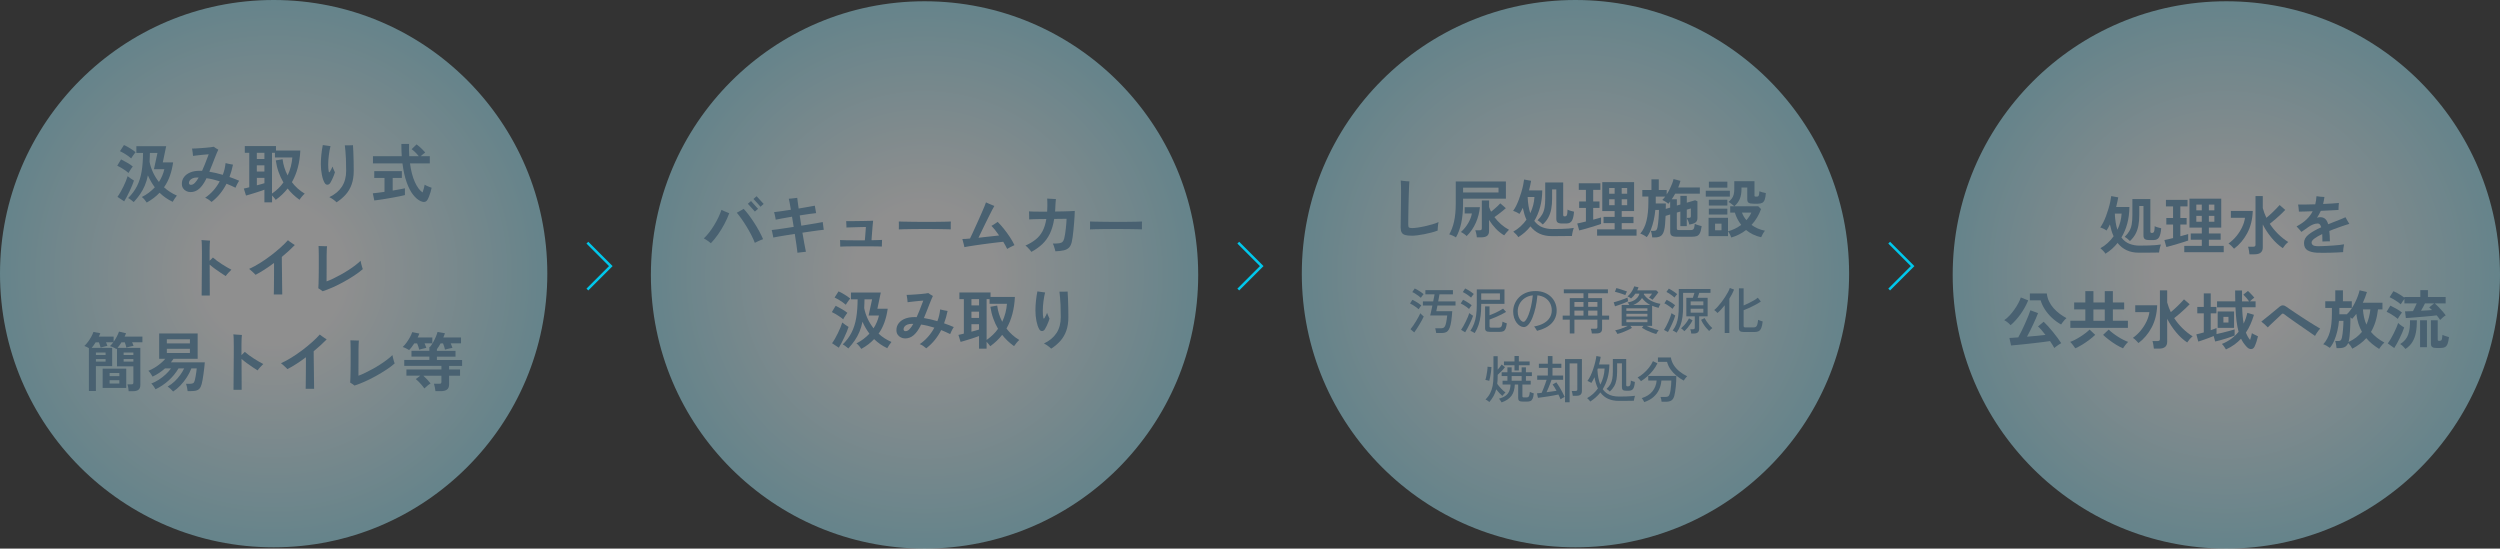 <?xml version="1.0" encoding="UTF-8"?>
<svg id="_レイヤー_2" data-name="レイヤー 2" xmlns="http://www.w3.org/2000/svg" width="980.7" height="215.2" xmlns:xlink="http://www.w3.org/1999/xlink" viewBox="0 0 980.7 215.2">
  <rect x="0" y="0" width="980.7" height="215.2" fill="#333333" stroke="none"/>
  <defs>
    <style>
      .cls-1 {
        fill: url(#_名称未設定グラデーション_245-4);
      }

      .cls-1, .cls-2, .cls-3, .cls-4, .cls-5 {
        stroke-width: 0px;
      }

      .cls-1, .cls-2, .cls-3, .cls-5 {
        opacity: .45;
      }

      .cls-2 {
        fill: url(#_名称未設定グラデーション_245-3);
      }

      .cls-3 {
        fill: url(#_名称未設定グラデーション_245-2);
      }

      .cls-4 {
        fill: #496171;
      }

      .cls-6 {
        fill: none;
        stroke: #00c8ec;
        stroke-miterlimit: 10;
      }

      .cls-5 {
        fill: url(#_名称未設定グラデーション_245);
      }
    </style>
    <radialGradient id="_名称未設定グラデーション_245" data-name="名称未設定グラデーション 245" cx="107.35" cy="107.35" fx="107.35" fy="107.35" r="107.35" gradientUnits="userSpaceOnUse">
      <stop offset=".26" stop-color="#fff"/>
      <stop offset="1" stop-color="#a3e6f6"/>
    </radialGradient>
    <radialGradient id="_名称未設定グラデーション_245-2" data-name="名称未設定グラデーション 245" cx="362.68" cy="107.85" fx="362.68" fy="107.85" r="107.35" xlink:href="#_名称未設定グラデーション_245"/>
    <radialGradient id="_名称未設定グラデーション_245-3" data-name="名称未設定グラデーション 245" cx="618.02" fx="618.02" xlink:href="#_名称未設定グラデーション_245"/>
    <radialGradient id="_名称未設定グラデーション_245-4" data-name="名称未設定グラデーション 245" cx="873.35" cy="107.85" fx="873.35" fy="107.85" xlink:href="#_名称未設定グラデーション_245"/>
  </defs>
  <g id="Layout">
    <g>
      <g>
        <circle class="cls-5" cx="107.35" cy="107.35" r="107.35"/>
        <g>
          <path class="cls-4" d="M50.42,67.85c-.3-.28-.71-.61-1.24-.98-.53-.37-1.08-.72-1.65-1.06-.58-.34-1.09-.61-1.54-.81l1.5-2.47c.73.35,1.53.78,2.4,1.29.87.51,1.6,1,2.2,1.49-.13.15-.32.39-.55.73s-.45.67-.66,1.01-.36.61-.46.81ZM48.72,78.98l-2.65-1.75c.37-.5.75-1.1,1.15-1.79.4-.69.78-1.42,1.15-2.17.37-.76.7-1.5,1-2.22.3-.73.53-1.37.7-1.94.32.27.73.57,1.23.92.5.35.92.62,1.25.8-.18.58-.42,1.24-.73,1.96-.3.72-.63,1.47-.99,2.22-.36.76-.72,1.48-1.09,2.17-.37.69-.71,1.29-1.03,1.79ZM51.47,62.15c-.3-.28-.71-.61-1.22-.98-.52-.37-1.06-.72-1.64-1.06-.58-.34-1.09-.61-1.54-.81l1.55-2.4c.45.18.97.44,1.55.77.58.33,1.15.68,1.7,1.05.55.37.99.69,1.32.97-.13.15-.32.39-.55.71-.23.32-.46.65-.69.97-.22.33-.39.58-.49.76ZM57.55,79.45c-.22-.33-.5-.72-.86-1.15-.36-.43-.71-.77-1.06-1.02.98-.48,1.9-1.05,2.75-1.69.85-.64,1.63-1.35,2.35-2.11-.53-.7-1.02-1.44-1.47-2.23-.45-.78-.87-1.6-1.25-2.45-.3,1.47-.7,2.8-1.21,4-.51,1.2-1.12,2.32-1.84,3.36-.72,1.04-1.55,2.08-2.5,3.11-.3-.23-.65-.51-1.05-.84-.4-.33-.78-.57-1.15-.74,1.5-1.47,2.67-3.05,3.51-4.74.84-1.69,1.44-3.6,1.79-5.71.35-2.12.53-4.53.55-7.25h-2.62v-2.65h11.7l-1.33,6.35h4.05c-.27,1.87-.68,3.62-1.25,5.25-.57,1.63-1.34,3.14-2.32,4.53,1.47,1.35,3.15,2.43,5.05,3.25-.27.32-.56.72-.89,1.21s-.58.9-.76,1.24c-1.95-.92-3.67-2.11-5.15-3.57-1.33,1.43-3.01,2.72-5.02,3.85ZM62.35,71.38c.48-.75.9-1.54,1.26-2.38.36-.83.65-1.71.86-2.62h-4.08l1.38-6.38h-2.97c-.02.62-.03,1.22-.05,1.8-.02.58-.04,1.14-.08,1.68.3,1.5.77,2.91,1.4,4.24s1.39,2.55,2.27,3.66Z"/>
          <path class="cls-4" d="M83.02,79.23c-.3-.28-.69-.59-1.16-.91-.48-.33-.94-.57-1.39-.74,2.38-1.63,4.29-3.78,5.73-6.45-.88-.28-1.76-.53-2.62-.74-.87-.21-1.73-.37-2.57-.49-.05.08-.1.17-.14.26-.04.09-.08.18-.11.26-.82,1.63-1.72,2.86-2.7,3.69-.98.83-2.08,1.24-3.3,1.24-.58,0-1.14-.12-1.66-.38-.52-.25-.95-.62-1.27-1.1-.33-.48-.49-1.08-.49-1.77,0-1.02.29-1.91.88-2.68.58-.77,1.4-1.36,2.44-1.79s2.26-.64,3.66-.64h.46c.16,0,.32,0,.49.03.37-.8.72-1.62,1.05-2.46.33-.84.64-1.62.91-2.34.28-.72.49-1.28.64-1.7-.3.02-.72.05-1.27.1s-1.14.11-1.76.17c-.62.07-1.22.13-1.78.2-.56.07-1,.12-1.34.17-.03-.38-.08-.87-.15-1.45-.07-.58-.14-1.06-.23-1.43.35,0,.82-.02,1.41-.05.59-.03,1.24-.08,1.94-.12s1.39-.1,2.08-.16c.68-.06,1.3-.12,1.84-.19.54-.07.95-.13,1.24-.2.2.15.48.35.85.59.37.24.68.43.95.56-.13.25-.33.67-.58,1.26-.25.59-.53,1.3-.85,2.11-.32.82-.65,1.68-1.01,2.59-.36.91-.72,1.8-1.09,2.69.83.13,1.69.3,2.58.51.88.21,1.78.45,2.7.71.28-.73.52-1.49.7-2.26.18-.78.31-1.55.38-2.34.42.12.9.23,1.46.34s1.05.2,1.46.26c-.35,1.73-.81,3.35-1.38,4.85.65.22,1.29.45,1.92.7.63.25,1.26.51,1.88.77-.15.2-.32.47-.5.8-.18.33-.36.67-.53,1.02-.17.35-.3.66-.4.92-1.2-.58-2.38-1.11-3.53-1.57-.72,1.42-1.56,2.72-2.52,3.91-.97,1.19-2.07,2.26-3.3,3.21ZM74.92,72.5c.52,0,1.02-.25,1.52-.76.5-.51,1-1.21,1.5-2.11h-.65c-.7,0-1.29.11-1.76.33-.47.22-.83.48-1.06.8-.23.32-.35.63-.35.95,0,.53.27.8.8.8Z"/>
          <path class="cls-4" d="M103.72,79.38v-4.97c-.48.18-1.05.38-1.69.6-.64.22-1.31.43-2,.65s-1.35.42-1.96.6c-.62.18-1.14.33-1.57.45l-.85-2.75c.22-.03.51-.1.88-.19.37-.09.78-.2,1.25-.31v-13.53h-1.75v-2.62h12.23v1.75h9.55c-.22,4.83-1.32,8.97-3.3,12.4.68.92,1.45,1.75,2.29,2.5s1.75,1.42,2.74,2c-.35.3-.72.69-1.12,1.16-.4.48-.71.9-.92,1.26-.88-.63-1.72-1.32-2.5-2.05s-1.51-1.53-2.17-2.38c-1.3,1.67-2.86,3.15-4.67,4.45-.12-.18-.31-.45-.59-.79-.27-.34-.55-.65-.84-.94v2.7h-2.98ZM100.75,62.38h2.97v-2.45h-2.97v2.45ZM100.75,67.3h2.97v-2.45h-2.97v2.45ZM100.75,72.7c.58-.15,1.13-.3,1.65-.44s.96-.27,1.33-.39v-2.1h-2.97v2.92ZM106.7,75.93c.9-.62,1.73-1.29,2.48-2.02s1.42-1.51,2-2.33c-.75-1.28-1.38-2.65-1.89-4.09-.51-1.44-.88-2.96-1.11-4.56l2.67-.47c.28,2.25.94,4.37,1.98,6.35.53-1.13.95-2.29,1.26-3.49.31-1.19.5-2.38.59-3.56h-6.83v-1.83h-1.15v16Z"/>
          <path class="cls-4" d="M129.55,71.75c-.28.45-.65.69-1.1.71-.45.02-.82-.22-1.12-.74-.45-.78-.81-1.84-1.07-3.16-.27-1.33-.4-2.74-.4-4.24,0-1.17.07-2.42.21-3.75.14-1.33.33-2.56.56-3.67.48.07,1,.14,1.56.22.56.08,1.05.15,1.46.2-.27,1.08-.48,2.25-.64,3.49-.16,1.24-.25,2.43-.26,3.56-.02,1.13.05,2.09.2,2.88.03.22.1.33.2.33s.22-.12.35-.38c.13-.22.3-.51.49-.88.19-.37.34-.7.44-1,.07.22.16.48.29.79.12.31.25.6.38.86s.22.47.29.62c-.1.37-.25.8-.45,1.31-.2.51-.42,1.02-.66,1.52-.24.51-.48.95-.71,1.31ZM132.02,79.35c-.2-.22-.48-.46-.84-.74-.36-.27-.72-.53-1.09-.77-.37-.24-.67-.41-.9-.51,2.18-1.03,3.83-2.41,4.94-4.12,1.11-1.72,1.66-3.78,1.66-6.2,0-1.92-.03-3.5-.09-4.75s-.13-2.29-.21-3.11c-.08-.83-.16-1.54-.23-2.14h.95c.4,0,.8,0,1.21-.01.41,0,.75-.02,1.04-.04.05.72.1,1.63.15,2.75.05,1.12.09,2.31.11,3.59.02,1.27.04,2.51.04,3.71,0,2-.27,3.76-.8,5.28s-1.3,2.85-2.31,3.99c-1.01,1.14-2.22,2.17-3.64,3.09Z"/>
          <path class="cls-4" d="M146.82,78.63l-.57-2.8c.52-.05,1.18-.12,1.99-.22.81-.1,1.67-.22,2.59-.35v-5.47h-4.02v-2.67h10.83v2.67h-3.6v4.97c.98-.17,1.9-.33,2.75-.49.85-.16,1.53-.3,2.05-.41v2.67c-.57.15-1.26.31-2.07.47-.82.17-1.69.33-2.61.5-.93.17-1.85.33-2.76.48-.92.15-1.77.28-2.56.4-.79.12-1.45.2-1.99.25ZM165.05,78.93c-1.05-.48-2.05-1.33-3.01-2.55-.96-1.22-1.8-2.84-2.52-4.88-.73-2.03-1.27-4.5-1.64-7.4h-11.58v-2.83h11.3c-.1-1.5-.15-3.1-.15-4.8h3.02c-.05,1.7-.02,3.3.08,4.8h3.72c-.42-.53-.88-1.05-1.38-1.54-.5-.49-.97-.9-1.42-1.21l1.95-1.88c.37.25.77.57,1.2.96.43.39.85.79,1.24,1.19.39.4.7.75.94,1.05-.23.15-.52.36-.86.64-.34.28-.65.54-.91.79h3.58v2.83h-7.77c.38,2.92,1.02,5.35,1.9,7.3.88,1.95,1.89,3.32,3.03,4.1.18-.52.35-1.06.5-1.62.15-.57.26-1.04.32-1.42.18.12.45.26.79.42.34.17.7.32,1.06.45.37.13.66.23.88.3-.1.53-.24,1.1-.42,1.71-.18.61-.38,1.18-.59,1.71-.21.53-.41.97-.61,1.3-.27.47-.63.75-1.09.84-.46.09-.97,0-1.54-.26Z"/>
          <path class="cls-4" d="M79.1,115.9c0-.27,0-.74.01-1.42,0-.68.02-1.5.02-2.46,0-.96.02-2,.02-3.12,0-1.12.02-2.28.03-3.46,0-1.18.02-2.33.02-3.44,0-1.11.01-2.11.01-3.01,0-1.13-.01-2.13-.04-2.99-.03-.86-.07-1.47-.14-1.84.27.02.61.04,1.04.08.43.03.85.06,1.28.09.42.03.77.05,1.04.06-.05.32-.09.81-.12,1.49-.03.68-.05,1.53-.05,2.56v3.88c.53-.5.97-.93,1.3-1.3.47.42,1.01.85,1.62,1.3.62.45,1.26.89,1.94,1.33.68.43,1.33.84,1.98,1.21.64.38,1.21.69,1.71.94-.4.38-.81.8-1.22,1.25-.42.45-.75.87-1,1.25-.58-.37-1.25-.8-1.99-1.29-.74-.49-1.49-1.02-2.25-1.57-.76-.56-1.45-1.1-2.06-1.64,0,1.2,0,2.44.01,3.72,0,1.28.02,2.5.02,3.66,0,1.16.01,2.16.01,3v1.74h-3.2Z"/>
          <path class="cls-4" d="M107.4,115.53c.02-.32.03-.81.04-1.48,0-.67.02-1.45.02-2.34,0-.89.02-1.84.03-2.84,0-1,.01-1.99.01-2.97v-2.75c-1.25.93-2.49,1.8-3.73,2.6s-2.41,1.48-3.52,2.05c-.15-.18-.39-.43-.73-.74-.33-.31-.67-.61-1.01-.91-.34-.3-.6-.53-.79-.67,1.35-.6,2.75-1.35,4.19-2.25,1.44-.9,2.85-1.87,4.23-2.91,1.38-1.04,2.65-2.09,3.82-3.14,1.18-1.05,2.17-2.03,2.99-2.95.2.17.47.38.8.62.33.25.68.49,1.04.72s.65.42.86.55c-1.47,1.52-3.17,3.08-5.1,4.67,0,.87,0,1.88.02,3.03.02,1.15.03,2.34.05,3.56.02,1.22.03,2.4.04,3.51,0,1.12.02,2.08.04,2.9.02.82.02,1.39.02,1.73h-3.33Z"/>
          <path class="cls-4" d="M126.57,114.25c-.2-.15-.48-.35-.82-.61-.35-.26-.64-.45-.88-.56.03-.42.06-1.03.09-1.85.03-.82.05-1.73.06-2.75s.03-2.03.03-3.05v-5.2c0-.93-.01-1.73-.04-2.4-.02-.67-.05-1.11-.06-1.33.27,0,.62,0,1.05.03.43.02.86.03,1.29.04.42,0,.75.01.99.01-.02.25-.05.71-.09,1.39-.04.67-.06,1.44-.06,2.29v3.69c0,.88,0,1.75-.01,2.62,0,.88-.01,1.66-.01,2.35v1.46c.77-.27,1.62-.63,2.58-1.09.95-.46,1.93-.97,2.95-1.53,1.02-.56,2.01-1.15,2.99-1.78.97-.62,1.88-1.25,2.71-1.89.83-.63,1.53-1.23,2.1-1.8.07.33.15.72.25,1.15.1.43.21.85.33,1.24.12.39.22.69.3.89-.93.82-2.04,1.65-3.33,2.5s-2.64,1.67-4.08,2.46c-1.43.79-2.87,1.51-4.3,2.15s-2.77,1.16-4.02,1.56Z"/>
          <path class="cls-4" d="M50.47,153.45c-.02-.37-.07-.82-.16-1.35-.09-.53-.2-.98-.31-1.33h1.5c.33,0,.55-.05.66-.15.11-.1.16-.31.16-.62v-6.3h-6.43v-7s-.07.08-.11.12c-.04.05-.08.09-.11.12-.12-.1-.34-.23-.66-.4-.32-.17-.66-.32-1.01-.47-.35-.15-.63-.25-.85-.3.23-.22.45-.45.66-.71.21-.26.42-.52.64-.79h-2.85c.1.27.2.52.29.76.09.24.17.45.24.64-.22.03-.5.1-.85.19-.35.09-.69.18-1.01.26-.32.08-.59.16-.79.23-.07-.25-.16-.57-.29-.95s-.25-.76-.39-1.12h-1.28c-.25.42-.51.81-.77,1.17-.27.37-.53.7-.78,1h8.03v7.17h-6.38v9.75h-2.75v-16.8c-.3-.18-.62-.35-.95-.51-.33-.16-.61-.27-.83-.34.5-.47.98-1.02,1.45-1.65.47-.63.89-1.29,1.26-1.97s.66-1.32.86-1.9l2.7.53c-.08.22-.18.43-.28.65-.1.22-.21.44-.33.67h5.83v2.03c.45-.63.86-1.3,1.23-2.01.37-.71.66-1.37.88-1.99l2.75.65c-.07.22-.15.43-.25.65-.1.22-.21.44-.32.67h7v2.23h-4.03c.12.27.22.52.31.76.09.24.17.45.24.64-.28.03-.61.09-.97.18-.37.08-.72.17-1.05.26-.33.09-.6.17-.8.24-.07-.28-.15-.61-.26-.99-.11-.38-.23-.74-.36-1.09h-1.3c-.25.42-.51.81-.77,1.17-.27.37-.53.7-.78,1h8.95v14.6c0,.83-.24,1.44-.71,1.83-.47.38-1.2.58-2.19.58h-1.67ZM37.62,139.25h3.8v-.97h-3.8v.97ZM37.62,141.85h3.8v-1h-3.8v1ZM40.27,152.18v-7.57h9.25v7.57h-9.25ZM43,147.55h3.82v-1.22h-3.82v1.22ZM43,150.45h3.82v-1.3h-3.82v1.3ZM48.5,139.25h3.82v-.97h-3.82v.97ZM48.5,141.85h3.82v-1h-3.82v1Z"/>
          <path class="cls-4" d="M67.9,153.58c-.27-.33-.61-.69-1.02-1.06-.42-.38-.79-.67-1.12-.89.97-.53,1.86-1.19,2.69-1.97.82-.78,1.56-1.62,2.21-2.51.65-.89,1.18-1.77,1.58-2.64h-2.2c-1.07,1.8-2.37,3.39-3.9,4.76-1.53,1.38-3.24,2.52-5.12,3.44-.2-.37-.46-.78-.78-1.22-.32-.45-.62-.79-.9-1.03.98-.37,1.96-.86,2.94-1.49s1.88-1.33,2.71-2.1c.83-.77,1.53-1.56,2.1-2.36h-2.35c-1.5,1.33-3.12,2.41-4.88,3.23-.2-.33-.45-.73-.76-1.2s-.6-.83-.89-1.08c.83-.33,1.66-.75,2.48-1.25.82-.5,1.59-1.05,2.31-1.65.72-.6,1.35-1.21,1.86-1.82h-2.42v-9.93h15.1v9.93h-9.47c-.17.23-.33.47-.5.7-.17.23-.34.47-.53.7h13.3c-.03.55-.1,1.22-.19,2.01-.09.79-.2,1.61-.31,2.45s-.24,1.62-.36,2.35c-.12.73-.25,1.29-.36,1.69-.22.8-.5,1.4-.86,1.8-.36.4-.81.66-1.35.79s-1.21.19-2.01.19h-1.3c-.07-.57-.15-1.11-.26-1.62-.11-.52-.23-.93-.36-1.25h1.55c.62,0,1.05-.1,1.31-.29.26-.19.45-.57.59-1.14.1-.4.2-.88.3-1.44s.19-1.12.27-1.69c.08-.57.14-1.06.17-1.48h-2.1c-.47,1.22-1.07,2.4-1.81,3.54-.74,1.14-1.57,2.19-2.48,3.14-.91.95-1.86,1.75-2.86,2.4ZM65.45,134.7h9.05v-1.62h-9.05v1.62ZM65.45,138.48h9.05v-1.65h-9.05v1.65Z"/>
          <path class="cls-4" d="M91.6,152.9c0-.27,0-.74.01-1.42,0-.68.02-1.5.02-2.46,0-.96.02-2,.02-3.12,0-1.12.02-2.28.03-3.46,0-1.18.02-2.33.02-3.44,0-1.11.01-2.11.01-3.01,0-1.13-.01-2.13-.04-2.99-.03-.86-.07-1.47-.14-1.84.27.02.61.04,1.04.08.43.03.85.06,1.28.09.42.03.77.05,1.04.06-.05.32-.09.81-.12,1.49-.03.68-.05,1.53-.05,2.56v3.88c.53-.5.97-.93,1.3-1.3.47.42,1.01.85,1.62,1.3.62.45,1.26.89,1.94,1.33.68.43,1.33.84,1.98,1.21.64.38,1.21.69,1.71.94-.4.38-.81.8-1.22,1.25-.42.45-.75.87-1,1.25-.58-.37-1.25-.8-1.99-1.29-.74-.49-1.49-1.02-2.25-1.57-.76-.56-1.45-1.1-2.06-1.64,0,1.2,0,2.44.01,3.72,0,1.28.02,2.5.02,3.66,0,1.16.01,2.16.01,3v1.74h-3.2Z"/>
          <path class="cls-4" d="M119.9,152.53c.02-.32.03-.81.04-1.48,0-.67.02-1.45.02-2.34,0-.89.02-1.84.03-2.84,0-1,.01-1.99.01-2.97v-2.75c-1.25.93-2.49,1.8-3.73,2.6s-2.41,1.48-3.52,2.05c-.15-.18-.39-.43-.73-.74-.33-.31-.67-.61-1.01-.91-.34-.3-.6-.53-.79-.67,1.35-.6,2.75-1.35,4.19-2.25,1.44-.9,2.85-1.87,4.23-2.91,1.38-1.04,2.65-2.09,3.82-3.14,1.18-1.05,2.17-2.03,2.99-2.95.2.17.47.38.8.62.33.25.68.49,1.04.72s.65.42.86.55c-1.47,1.52-3.17,3.08-5.1,4.67,0,.87,0,1.88.02,3.03.02,1.15.03,2.34.05,3.56.02,1.22.03,2.4.04,3.51,0,1.12.02,2.08.04,2.9.02.82.02,1.39.02,1.73h-3.33Z"/>
          <path class="cls-4" d="M139.07,151.25c-.2-.15-.48-.35-.82-.61-.35-.26-.64-.45-.88-.56.03-.42.06-1.03.09-1.85.03-.82.05-1.73.06-2.75s.03-2.03.03-3.05v-5.2c0-.93-.01-1.73-.04-2.4-.02-.67-.05-1.11-.06-1.33.27,0,.62,0,1.05.03.43.02.86.03,1.29.04.42,0,.75.01.99.01-.02.25-.05.71-.09,1.39-.04.67-.06,1.44-.06,2.29v3.69c0,.88,0,1.75-.01,2.62,0,.88-.01,1.66-.01,2.35v1.46c.77-.27,1.62-.63,2.58-1.09.95-.46,1.93-.97,2.95-1.53,1.02-.56,2.01-1.15,2.99-1.78.97-.62,1.88-1.25,2.71-1.89.83-.63,1.53-1.23,2.1-1.8.07.33.15.72.25,1.15.1.43.21.85.33,1.24.12.39.22.69.3.89-.93.82-2.04,1.65-3.33,2.5s-2.64,1.67-4.08,2.46c-1.43.79-2.87,1.51-4.3,2.15s-2.77,1.16-4.02,1.56Z"/>
          <path class="cls-4" d="M160.5,137.35c-.15-.12-.39-.26-.71-.43-.33-.17-.66-.33-1-.49-.34-.16-.61-.26-.81-.31.52-.48,1.02-1.06,1.51-1.74.49-.67.93-1.38,1.33-2.1.39-.73.69-1.39.89-1.99l2.8.55c-.08.25-.18.5-.3.76-.12.26-.24.52-.38.79h5.77v2.3h-3.05c.13.32.26.63.39.95s.23.59.31.83c-.22.03-.51.1-.88.19-.37.09-.73.18-1.08.27-.35.09-.62.17-.83.24-.07-.32-.18-.71-.34-1.17-.16-.47-.32-.9-.49-1.3h-1.12c-.7,1.1-1.38,1.98-2.02,2.65ZM170.82,153.43c-.03-.42-.11-.9-.23-1.45-.12-.55-.23-1.03-.35-1.45h2.02c.35,0,.59-.04.71-.12s.19-.3.19-.65v-2.38h-7.1c.48.43.99.93,1.52,1.5.53.57.98,1.08,1.33,1.53-.37.22-.79.52-1.28.92s-.87.75-1.15,1.05c-.25-.37-.57-.78-.96-1.24s-.8-.91-1.22-1.35c-.43-.44-.82-.8-1.19-1.09l1.75-1.33h-5.43v-2.45h13.73v-1.4h-14.58v-2.33h9.85v-1.3h-7.02v-2.28h7.02v-1.52h.25c.45-.53.87-1.15,1.26-1.86.39-.71.74-1.42,1.04-2.14.3-.72.52-1.34.65-1.88l2.9.52c-.08.27-.18.54-.29.83-.11.28-.22.56-.34.83h6.95v2.3h-4.05c.13.32.26.63.39.95s.22.59.29.83c-.27.03-.6.1-.99.19-.39.09-.76.18-1.11.26-.35.08-.62.16-.82.23-.07-.33-.18-.73-.32-1.2-.15-.47-.3-.88-.45-1.25h-.95c-.23.42-.47.82-.71,1.2s-.49.74-.74,1.08v.65h7.3v2.28h-7.3v1.3h9.88v2.33h-5.1v1.4h4.3v2.45h-4.3v3.4c0,.92-.27,1.59-.8,2.01-.53.42-1.34.64-2.43.64h-2.12Z"/>
        </g>
      </g>
      <g>
        <circle class="cls-3" cx="362.68" cy="107.85" r="107.35"/>
        <g>
          <path class="cls-4" d="M278.85,95.41c-.22-.2-.49-.42-.83-.66-.33-.24-.67-.48-1.01-.7s-.65-.4-.91-.54c.68-.63,1.37-1.39,2.06-2.28.69-.88,1.35-1.83,1.96-2.84.62-1.01,1.17-2.03,1.67-3.07s.91-2.04,1.23-3.01c.27.13.59.29.96.46.38.18.75.34,1.14.49.38.15.7.28.95.38-.52,1.4-1.15,2.82-1.91,4.25-.76,1.43-1.59,2.8-2.5,4.09-.91,1.29-1.85,2.44-2.81,3.44ZM296.1,95.26c-.35-.95-.8-1.96-1.36-3.04-.56-1.08-1.16-2.15-1.81-3.22-.65-1.08-1.31-2.1-1.99-3.06-.68-.97-1.31-1.8-1.91-2.5.27-.13.58-.3.92-.49.35-.19.69-.38,1.01-.57s.58-.35.76-.46c.63.67,1.31,1.47,2.02,2.42.72.95,1.42,1.97,2.12,3.05.7,1.08,1.35,2.18,1.95,3.29.6,1.11,1.11,2.15,1.53,3.14-.27.08-.61.22-1.03.4-.42.18-.83.37-1.24.56-.41.19-.74.36-.99.49ZM296.13,82.99s-.14-.15-.33-.36c-.18-.21-.4-.46-.66-.74l-.77-.85c-.26-.28-.48-.53-.67-.74-.19-.21-.3-.33-.34-.36l1.25-1.08c.05.05.21.22.47.53s.57.64.91,1.01c.34.38.65.71.91,1,.27.29.42.46.48.51l-1.25,1.07ZM298.33,81.09s-.14-.15-.32-.36c-.18-.21-.4-.46-.66-.75-.26-.29-.52-.58-.79-.86s-.49-.53-.67-.72c-.18-.2-.29-.32-.33-.35l1.23-1.08c.05.05.21.22.48.51.27.29.57.62.91,1,.34.38.65.71.91,1s.43.46.48.51l-1.23,1.1Z"/>
          <path class="cls-4" d="M312.83,99.16c-.07-.68-.2-1.69-.39-3.03-.19-1.33-.41-2.79-.66-4.38-1.17.18-2.29.36-3.38.54-1.08.18-2.06.34-2.94.49s-1.58.28-2.11.4c-.03-.2-.09-.49-.16-.88-.08-.38-.15-.77-.24-1.16-.08-.39-.16-.7-.22-.91.5-.05,1.19-.13,2.07-.25.88-.12,1.89-.26,3.02-.44,1.13-.17,2.31-.35,3.53-.54-.12-.68-.23-1.36-.33-2.04-.1-.68-.21-1.33-.33-1.96-1.35.23-2.61.46-3.77.66-1.17.21-2.04.38-2.62.51-.03-.22-.09-.52-.16-.9-.07-.38-.15-.77-.24-1.15-.08-.38-.17-.68-.25-.9.6-.07,1.5-.19,2.7-.36,1.2-.18,2.5-.37,3.9-.59-.17-1.03-.33-1.93-.48-2.7-.15-.77-.27-1.31-.35-1.62.3-.02.67-.04,1.1-.09.43-.04.86-.09,1.27-.14.42-.05.73-.09.95-.12.03.3.1.82.19,1.55.09.73.21,1.62.36,2.65,1.35-.23,2.6-.45,3.75-.65,1.15-.2,2.02-.36,2.6-.47.03.22.08.51.15.89.07.38.13.75.2,1.12.07.38.12.68.15.91-.63.05-1.53.16-2.69.33-1.16.17-2.4.36-3.74.57.1.65.2,1.31.31,1.99.11.67.21,1.35.31,2.04,1.23-.2,2.41-.39,3.54-.58,1.12-.18,2.11-.35,2.96-.5.85-.15,1.49-.27,1.92-.35.03.25.07.57.11.95.04.38.09.77.15,1.15.06.38.1.69.14.93-.45.03-1.1.11-1.96.22-.86.12-1.84.25-2.94.41-1.1.16-2.26.33-3.48.51.28,1.58.54,3.04.77,4.39s.43,2.37.6,3.09c-.28.03-.64.07-1.07.12-.43.05-.85.1-1.26.14-.41.04-.75.09-1.01.14Z"/>
          <path class="cls-4" d="M329.6,96.74c0-.22,0-.49-.01-.82,0-.33-.02-.66-.02-.99,0-.32-.02-.58-.04-.76.52.03,1.29.06,2.33.07,1.03.02,2.2.03,3.5.03h3.9c.03-.33.07-.75.11-1.25s.08-1.02.12-1.55c.04-.53.08-1.02.11-1.46.03-.44.06-.76.07-.96-.27,0-.65,0-1.16.01-.51,0-1.07.02-1.69.04-.62.02-1.24.04-1.86.05-.62.02-1.2.03-1.71.05-.52.02-.92.03-1.2.05,0-.17,0-.42-.02-.75-.02-.33-.03-.67-.05-1.01-.02-.34-.03-.59-.05-.74h1.65c.75,0,1.59,0,2.51-.03.92-.02,1.83-.03,2.73-.04.89,0,1.67-.03,2.35-.05.67-.03,1.12-.05,1.34-.06-.02.18-.05.51-.1.97s-.1,1.01-.15,1.62c-.05.62-.1,1.25-.15,1.9-.05.65-.1,1.26-.14,1.82-.04.57-.07,1.02-.09,1.35.93-.02,1.76-.04,2.49-.06s1.27-.04,1.64-.06c0,.18,0,.45-.02.8-.02.35-.03.7-.04,1.04,0,.34-.01.6-.01.76-.38-.03-.99-.05-1.81-.06-.82,0-1.78-.02-2.88-.02-1.09,0-2.23-.01-3.4-.01s-2.31,0-3.41.01c-1.1,0-2.07.02-2.92.04-.85.02-1.48.04-1.9.07Z"/>
          <path class="cls-4" d="M352.58,89.99c.02-.23.03-.55.03-.95v-1.2c0-.4,0-.71-.03-.95.32.02.88.03,1.69.05.81.02,1.78.03,2.9.05,1.12.02,2.33.03,3.61.04,1.28,0,2.57.01,3.85.01s2.5,0,3.64-.03c1.14-.02,2.13-.03,2.96-.05.83-.02,1.42-.04,1.77-.07-.02.22-.03.53-.04.93,0,.4,0,.8,0,1.21,0,.41.01.72.01.94-.42-.02-1.03-.03-1.84-.05-.81-.02-1.75-.03-2.82-.05-1.08-.02-2.22-.03-3.43-.03h-3.66c-1.23,0-2.41,0-3.53.03-1.12.02-2.12.03-3.01.05-.89.02-1.6.04-2.11.07Z"/>
          <path class="cls-4" d="M395.08,97.64c-.2-.43-.43-.88-.69-1.35s-.54-.95-.84-1.45c-.55.05-1.26.12-2.12.23-.87.1-1.82.22-2.85.35s-2.08.27-3.14.41c-1.06.14-2.07.28-3.02.43-.96.14-1.8.27-2.51.39-.72.12-1.25.22-1.6.3-.03-.23-.1-.56-.21-.98-.11-.42-.22-.84-.33-1.26s-.2-.75-.26-.96c.3.02.71,0,1.23-.03.52-.03,1.11-.08,1.77-.15.2-.38.47-.95.81-1.69.34-.74.73-1.59,1.16-2.54.43-.95.88-1.93,1.34-2.95.46-1.02.89-1.99,1.3-2.93.41-.93.76-1.76,1.05-2.47.29-.72.5-1.25.61-1.6.23.1.57.25,1.01.45.44.2.88.39,1.32.56.44.18.76.3.96.39-.2.3-.49.82-.86,1.55-.38.73-.8,1.58-1.29,2.55s-.98,1.97-1.49,3.01c-.51,1.04-.99,2.04-1.44,2.98-.45.94-.83,1.74-1.15,2.39.98-.12,1.97-.23,2.96-.34.99-.11,1.93-.21,2.82-.31s1.66-.18,2.31-.25c-.5-.73-1.01-1.42-1.52-2.07s-1.02-1.22-1.5-1.7c.23-.12.5-.27.81-.46.31-.19.61-.39.91-.6.3-.21.54-.38.73-.51.78.77,1.59,1.66,2.41,2.69.82,1.03,1.6,2.09,2.34,3.2.73,1.11,1.35,2.19,1.85,3.24-.45.2-.95.44-1.5.72-.55.28-1.02.54-1.4.78Z"/>
          <path class="cls-4" d="M404.6,98.79c-.15-.22-.36-.48-.64-.8s-.56-.63-.86-.94c-.3-.31-.58-.54-.85-.71,1.57-.7,2.9-1.49,4.01-2.38,1.11-.88,2.01-1.97,2.7-3.27.69-1.3,1.19-2.89,1.49-4.78-.97,0-1.9,0-2.81.03-.91.02-1.7.03-2.39.05-.68.02-1.19.04-1.52.08,0-.2,0-.51-.01-.93,0-.42-.02-.84-.02-1.26,0-.43-.02-.75-.04-.96.42.03.99.06,1.71.07.73.02,1.55.03,2.49.03h2.92c.05-.7.08-1.45.08-2.25.02-.6.01-1.18-.01-1.74-.02-.56-.05-.94-.06-1.14.23.02.56.04.98.06.42.03.85.05,1.3.07.45.03.83.05,1.15.06-.02.17-.04.4-.07.71-.03.31-.06.63-.08.97-.02.34-.03.64-.05.89-.02.42-.03.82-.05,1.2-.02.38-.04.76-.07,1.12,1.08-.02,2.12-.03,3.11-.05.99-.02,1.89-.04,2.7-.08.81-.03,1.45-.07,1.91-.1,0,.53-.03,1.21-.08,2.04-.05.83-.11,1.72-.19,2.68s-.16,1.92-.26,2.88c-.1.96-.2,1.85-.31,2.66s-.23,1.48-.36,2c-.22.9-.56,1.6-1.04,2.1s-1.14.86-2,1.08c-.86.21-1.98.35-3.36.4-.07-.28-.15-.61-.26-.99s-.23-.75-.35-1.12-.25-.69-.39-.94c1.08.02,1.92-.02,2.5-.11.58-.09,1.02-.28,1.3-.56.28-.28.5-.71.65-1.28.13-.5.25-1.1.36-1.81.11-.71.2-1.44.29-2.2.08-.76.15-1.47.2-2.14.05-.67.08-1.2.08-1.6-.28,0-.87,0-1.76.01s-1.92.02-3.09.04c-.37,2.27-.94,4.2-1.71,5.79s-1.76,2.95-2.95,4.08c-1.19,1.12-2.61,2.14-4.26,3.04Z"/>
          <path class="cls-4" d="M427.58,89.99c.02-.23.03-.55.03-.95v-1.2c0-.4,0-.71-.03-.95.32.02.88.03,1.69.05.81.02,1.78.03,2.9.05,1.12.02,2.33.03,3.61.04,1.28,0,2.57.01,3.85.01s2.5,0,3.64-.03c1.14-.02,2.13-.03,2.96-.05.83-.02,1.42-.04,1.77-.07-.02.22-.03.53-.04.93,0,.4,0,.8,0,1.21,0,.41.01.72.01.94-.42-.02-1.03-.03-1.84-.05-.81-.02-1.75-.03-2.82-.05-1.08-.02-2.22-.03-3.43-.03h-3.66c-1.23,0-2.41,0-3.53.03-1.12.02-2.12.03-3.01.05-.89.02-1.6.04-2.11.07Z"/>
          <path class="cls-4" d="M330.75,125.26c-.3-.28-.71-.61-1.24-.97-.52-.37-1.07-.72-1.65-1.06-.57-.34-1.09-.61-1.54-.81l1.5-2.47c.73.35,1.53.78,2.4,1.29.87.51,1.6,1,2.2,1.49-.13.15-.32.39-.55.73-.23.33-.45.67-.66,1.01-.21.34-.36.61-.46.81ZM329.05,136.39l-2.65-1.75c.37-.5.75-1.1,1.15-1.79s.78-1.42,1.15-2.18c.37-.76.7-1.5,1-2.22.3-.72.53-1.37.7-1.94.32.27.73.57,1.23.93.5.35.92.62,1.25.8-.18.58-.43,1.24-.73,1.96s-.63,1.47-.99,2.22c-.36.76-.72,1.48-1.09,2.18s-.71,1.29-1.02,1.79ZM331.8,119.56c-.3-.28-.71-.61-1.23-.98-.52-.37-1.06-.72-1.64-1.06-.58-.34-1.09-.61-1.54-.81l1.55-2.4c.45.18.97.44,1.55.77.58.33,1.15.68,1.7,1.05.55.37.99.69,1.33.97-.13.15-.32.39-.55.71-.23.32-.46.65-.69.97-.23.33-.39.58-.49.76ZM337.88,136.86c-.22-.33-.5-.72-.86-1.15s-.71-.77-1.06-1.02c.98-.48,1.9-1.05,2.75-1.69.85-.64,1.63-1.35,2.35-2.11-.53-.7-1.02-1.44-1.48-2.22-.45-.78-.87-1.6-1.25-2.45-.3,1.47-.7,2.8-1.21,4-.51,1.2-1.12,2.32-1.84,3.36-.72,1.04-1.55,2.08-2.5,3.11-.3-.23-.65-.51-1.05-.84-.4-.33-.78-.57-1.15-.74,1.5-1.47,2.67-3.04,3.51-4.74.84-1.69,1.44-3.6,1.79-5.71s.53-4.53.55-7.25h-2.62v-2.65h11.7l-1.33,6.35h4.05c-.27,1.87-.68,3.62-1.25,5.25-.57,1.63-1.34,3.14-2.33,4.53,1.47,1.35,3.15,2.43,5.05,3.25-.27.32-.56.72-.89,1.21-.33.49-.58.9-.76,1.24-1.95-.92-3.67-2.11-5.15-3.57-1.33,1.43-3.01,2.72-5.02,3.85ZM342.68,128.79c.48-.75.9-1.54,1.26-2.38.36-.83.65-1.71.86-2.62h-4.07l1.38-6.38h-2.98c-.02.62-.03,1.22-.05,1.8-.02.58-.04,1.14-.07,1.68.3,1.5.77,2.91,1.4,4.24.63,1.32,1.39,2.54,2.27,3.66Z"/>
          <path class="cls-4" d="M363.35,136.64c-.3-.28-.69-.59-1.16-.91-.48-.33-.94-.57-1.39-.74,2.38-1.63,4.29-3.78,5.73-6.45-.88-.28-1.76-.53-2.62-.74-.87-.21-1.73-.37-2.58-.49-.05.08-.1.17-.14.26-.04.09-.08.18-.11.26-.82,1.63-1.72,2.86-2.7,3.69-.98.83-2.08,1.24-3.3,1.24-.58,0-1.14-.12-1.66-.38-.53-.25-.95-.62-1.28-1.1-.32-.48-.49-1.08-.49-1.78,0-1.02.29-1.91.88-2.68.58-.77,1.4-1.36,2.44-1.79,1.04-.42,2.26-.64,3.66-.64h.46c.16,0,.32,0,.49.03.37-.8.72-1.62,1.05-2.46.33-.84.64-1.62.91-2.34.27-.72.49-1.28.64-1.7-.3.02-.73.05-1.27.1-.55.05-1.14.11-1.76.17-.62.07-1.22.13-1.77.2-.56.07-1,.12-1.34.17-.03-.38-.08-.87-.15-1.45-.07-.58-.14-1.06-.23-1.43.35,0,.82-.02,1.41-.05.59-.03,1.24-.08,1.94-.12.7-.05,1.39-.1,2.07-.16s1.3-.12,1.84-.19c.54-.07.95-.13,1.24-.2.2.15.48.35.85.59.37.24.68.43.95.56-.13.25-.32.67-.57,1.26-.25.59-.53,1.3-.85,2.11-.32.82-.65,1.68-1.01,2.59s-.72,1.8-1.09,2.69c.83.13,1.69.3,2.58.51.88.21,1.78.45,2.7.71.28-.73.52-1.49.7-2.26.18-.78.31-1.55.38-2.34.42.12.9.23,1.46.34.56.11,1.05.2,1.46.26-.35,1.73-.81,3.35-1.38,4.85.65.22,1.29.45,1.93.7.63.25,1.26.51,1.88.77-.15.2-.32.47-.5.8-.18.33-.36.68-.52,1.03-.17.35-.3.66-.4.92-1.2-.58-2.38-1.11-3.52-1.57-.72,1.42-1.56,2.72-2.52,3.91-.97,1.19-2.07,2.26-3.3,3.21ZM355.25,129.91c.52,0,1.02-.25,1.52-.76.5-.51,1-1.21,1.5-2.11h-.65c-.7,0-1.29.11-1.76.32s-.83.48-1.06.8-.35.63-.35.95c0,.53.27.8.8.8Z"/>
          <path class="cls-4" d="M384.05,136.79v-4.97c-.48.18-1.05.38-1.69.6s-1.31.43-2,.65c-.69.22-1.35.42-1.96.6-.62.18-1.14.33-1.58.45l-.85-2.75c.22-.03.51-.1.88-.19.37-.09.78-.2,1.25-.31v-13.53h-1.75v-2.62h12.22v1.75h9.55c-.22,4.83-1.32,8.97-3.3,12.4.68.92,1.45,1.75,2.29,2.5.84.75,1.75,1.42,2.74,2-.35.3-.73.69-1.12,1.16-.4.48-.71.9-.93,1.26-.88-.63-1.72-1.32-2.5-2.05-.78-.73-1.51-1.53-2.17-2.38-1.3,1.67-2.86,3.15-4.68,4.45-.12-.18-.31-.45-.59-.79-.27-.34-.55-.65-.84-.94v2.7h-2.98ZM381.08,119.79h2.98v-2.45h-2.98v2.45ZM381.08,124.71h2.98v-2.45h-2.98v2.45ZM381.08,130.11c.58-.15,1.13-.29,1.65-.44.52-.14.96-.27,1.32-.39v-2.1h-2.98v2.92ZM387.03,133.34c.9-.62,1.73-1.29,2.48-2.02.75-.73,1.42-1.51,2-2.33-.75-1.28-1.38-2.64-1.89-4.09-.51-1.44-.88-2.96-1.11-4.56l2.67-.47c.28,2.25.94,4.37,1.98,6.35.53-1.13.95-2.29,1.26-3.49.31-1.19.5-2.38.59-3.56h-6.83v-1.83h-1.15v16Z"/>
          <path class="cls-4" d="M409.88,129.16c-.28.45-.65.69-1.1.71-.45.02-.83-.22-1.12-.74-.45-.78-.81-1.84-1.08-3.16-.27-1.33-.4-2.74-.4-4.24,0-1.17.07-2.42.21-3.75.14-1.33.33-2.56.56-3.67.48.07,1,.14,1.56.22s1.05.15,1.46.2c-.27,1.08-.48,2.25-.64,3.49-.16,1.24-.25,2.43-.26,3.56s.05,2.09.2,2.88c.03.22.1.32.2.32s.22-.12.35-.38c.13-.22.3-.51.49-.88.19-.37.34-.7.44-1,.07.22.16.48.29.79.12.31.25.6.38.86.12.27.22.47.29.62-.1.37-.25.8-.45,1.31-.2.51-.42,1.02-.66,1.53-.24.51-.48.95-.71,1.31ZM412.35,136.76c-.2-.22-.48-.46-.84-.74-.36-.27-.72-.53-1.09-.77-.37-.24-.67-.41-.9-.51,2.18-1.03,3.83-2.41,4.94-4.12s1.66-3.78,1.66-6.2c0-1.92-.03-3.5-.09-4.75-.06-1.25-.13-2.29-.21-3.11-.08-.82-.16-1.54-.22-2.14h.95c.4,0,.8,0,1.21-.01.41,0,.75-.02,1.04-.04.05.72.1,1.63.15,2.75.05,1.12.09,2.31.11,3.59s.04,2.51.04,3.71c0,2-.27,3.76-.8,5.28-.53,1.52-1.3,2.85-2.31,3.99-1.01,1.14-2.22,2.17-3.64,3.09Z"/>
        </g>
      </g>
      <g>
        <circle class="cls-2" cx="618.02" cy="107.35" r="107.35"/>
        <g>
          <path class="cls-4" d="M553.79,92.46c-1.08,0-1.94-.09-2.57-.27-.63-.18-1.09-.51-1.36-.98-.27-.46-.41-1.12-.41-1.95,0-.78,0-1.71.03-2.78.02-1.07.03-2.17.05-3.32.02-1.42.03-2.83.05-4.22.02-1.4.03-2.6.03-3.6,0-.9-.01-1.77-.04-2.62-.02-.85-.05-1.48-.09-1.9.23.03.57.08,1,.14.43.06.88.1,1.32.14.45.04.81.05,1.07.05-.03.37-.07.95-.11,1.75-.04.8-.08,1.73-.11,2.79-.03,1.06-.06,2.18-.09,3.35-.02,1.18-.05,2.34-.07,3.5-.02,1.16-.04,2.23-.05,3.21,0,.98-.01,1.81-.01,2.47,0,.54.1.88.3,1.03.2.15.63.22,1.3.22.5,0,1.18-.06,2.05-.19.87-.12,1.81-.3,2.83-.52,1.02-.23,2-.48,2.96-.76s1.77-.57,2.44-.88c-.07.27-.12.62-.18,1.05-.05.43-.09.86-.12,1.28-.03.42-.05.75-.05,1-.68.27-1.48.52-2.39.76s-1.85.46-2.81.65-1.88.34-2.75.45c-.87.11-1.6.16-2.2.16Z"/>
          <path class="cls-4" d="M571.14,93.14c-.32-.23-.75-.47-1.29-.71s-.99-.4-1.34-.49c.83-1.43,1.47-3.13,1.9-5.09.43-1.96.65-4.27.65-6.94v-8.72h19.67v6.75h-16.8v1.97c0,5.62-.93,10.03-2.8,13.22ZM575.34,92.61c-.27-.28-.62-.58-1.08-.9s-.84-.55-1.17-.7c1.15-1.02,2.1-2.18,2.86-3.49.76-1.31,1.24-2.57,1.44-3.79h-2.83v-2.45h5.98c-.2,2.08-.73,4.12-1.6,6.1-.87,1.98-2.07,3.72-3.6,5.22ZM573.94,75.51h13.9v-1.9h-13.9v1.9ZM579.34,93.14c-.02-.27-.06-.58-.12-.94-.07-.36-.14-.71-.23-1.04-.08-.33-.17-.61-.27-.83h1.65c.33,0,.57-.05.71-.16.14-.11.21-.32.21-.64v-10.88h2.85v2.55c.12.32.24.63.36.94.12.31.26.61.41.91.4-.32.83-.67,1.29-1.06.46-.39.9-.78,1.31-1.18.42-.39.76-.74,1.02-1.04l2.18,1.9c-.4.37-.86.76-1.39,1.17-.53.42-1.05.83-1.59,1.24s-1.03.77-1.5,1.09c.77,1.03,1.64,1.97,2.61,2.82s2.01,1.57,3.11,2.15c-.32.3-.65.66-1.01,1.07s-.65.79-.89,1.12c-1.22-.73-2.32-1.62-3.3-2.65-.98-1.03-1.86-2.17-2.62-3.4v4.32c0,.87-.25,1.5-.75,1.9s-1.26.6-2.28.6h-1.77Z"/>
          <path class="cls-4" d="M595.59,93.01c-.17-.3-.45-.67-.86-1.1-.41-.43-.78-.78-1.11-1.05,1.02-.55,1.96-1.22,2.84-2.03.88-.8,1.65-1.68,2.34-2.65-.32-.68-.59-1.41-.82-2.19-.23-.78-.44-1.6-.62-2.46-.45.97-.89,1.77-1.33,2.4-.27-.22-.66-.45-1.17-.7-.52-.25-.95-.42-1.3-.5.4-.53.8-1.19,1.19-1.97.39-.78.76-1.64,1.1-2.56.34-.93.65-1.86.94-2.81.28-.95.52-1.85.7-2.71.18-.86.31-1.61.38-2.26l2.75.5c-.1.58-.22,1.2-.36,1.84-.14.64-.3,1.29-.46,1.94h5.2c-.02,2.35-.3,4.52-.84,6.52-.54,2-1.3,3.81-2.29,5.43.88,1.2,1.94,2.03,3.17,2.5s2.53.7,3.9.7,2.64-.02,3.66-.05c1.02-.03,1.92-.08,2.67-.14.76-.06,1.45-.14,2.09-.24-.08.18-.18.48-.29.89s-.2.83-.29,1.25c-.08.43-.13.76-.15,1.01-.47,0-1.05,0-1.74.01s-1.42.02-2.19.03c-.77,0-1.5.01-2.21.01h-1.86c-3.5,0-6.26-1.28-8.27-3.82-.67.85-1.4,1.63-2.21,2.34-.81.71-1.65,1.34-2.54,1.89ZM600.29,83.64c.97-2.03,1.52-4.15,1.65-6.35h-2.67c.05,1.28.16,2.45.34,3.51s.4,2,.69,2.84ZM605.21,88.06c-.23-.25-.56-.55-.99-.89s-.79-.6-1.09-.76c.78-.75,1.4-1.51,1.84-2.29.44-.78.75-1.66.93-2.66.17-1,.26-2.2.26-3.6v-6.28h7.05v12.68c0,.22.04.38.12.47.08.1.25.15.5.15s.45-.06.6-.18c.15-.12.26-.36.34-.74.07-.38.12-.96.14-1.74.28.17.68.33,1.2.47.52.15.97.27,1.35.35-.12,1.57-.38,2.73-.8,3.49-.42.76-1.17,1.14-2.25,1.14h-1.6c-.87,0-1.47-.14-1.8-.41-.33-.27-.5-.73-.5-1.36v-11.6h-1.65v3.57c0,1.55-.12,2.93-.35,4.15s-.61,2.31-1.14,3.29c-.52.97-1.25,1.89-2.16,2.74Z"/>
          <path class="cls-4" d="M619.49,90.39l-.77-2.72c.43-.08.95-.19,1.54-.33.59-.13,1.21-.28,1.86-.45v-5.32h-2.65v-2.55h2.65v-4.55h-2.8v-2.57h8.48v2.57h-2.82v4.55h2.47v2.55h-2.47v4.6c.63-.17,1.21-.33,1.74-.47.52-.15.97-.28,1.34-.4v2.55c-.47.17-1.07.37-1.8.6-.73.23-1.51.47-2.34.72-.83.25-1.63.48-2.41.7s-1.45.39-2,.53ZM626.51,92.44v-2.48h6.88v-2.42h-4.35v-2.47h4.35v-2.28h-4.85v-11.35h12.48v11.35h-4.85v2.28h4.62v2.47h-4.62v2.42h5.82v2.48h-15.47ZM631.24,76.01h2.15v-2.25h-2.15v2.25ZM631.24,80.49h2.15v-2.32h-2.15v2.32ZM636.16,76.01h2.15v-2.25h-2.15v2.25ZM636.16,80.49h2.15v-2.32h-2.15v2.32Z"/>
          <path class="cls-4" d="M648.14,93.16c-.02-.23-.05-.52-.11-.85-.06-.33-.12-.66-.2-.99s-.15-.58-.24-.76h1.22c.43,0,.75-.11.94-.31.19-.21.35-.59.46-1.14.08-.37.16-.85.22-1.45s.13-1.23.19-1.9.1-1.3.12-1.91c.03-.61.04-1.1.04-1.49h-1.43c-.12,1.3-.32,2.62-.61,3.96-.29,1.34-.67,2.6-1.12,3.76-.46,1.17-1,2.15-1.64,2.95-.32-.28-.73-.56-1.24-.83-.51-.27-.94-.45-1.29-.55,1.13-1.33,1.95-3.01,2.44-5.03.49-2.02.74-4.44.74-7.28v-2.25h-2.38v-2.55h3.58v-4.18h2.88v4.18h3.1v1.75c.43-.67.83-1.37,1.19-2.1.36-.73.67-1.45.94-2.14s.45-1.29.55-1.81l2.73.7c-.12.43-.25.87-.4,1.3-.15.43-.32.87-.5,1.3h8.5v2.42h-9.67c-.22.38-.44.76-.66,1.14s-.45.73-.69,1.06h2v2.47l1.38-.4v-3.4h2.52v2.68l3.25-.95.92.38v6.58c0,.8-.25,1.38-.75,1.75s-1.32.64-2.45.82c-.08-.5-.23-.98-.44-1.45s-.38-.79-.51-.97c0-.02.02-.05.07-.1.08-.07.12-.11.1-.12h.62c.28,0,.48-.04.6-.14.12-.09.18-.27.18-.54v-3l-1.6.47v6.47h-2.52v-5.72l-1.38.4v6.22c0,.23.06.4.18.5.12.1.35.15.7.15h4.38c.42,0,.74-.05.98-.15s.41-.32.52-.66.21-.89.27-1.64c.2.1.47.21.8.33.33.12.68.22,1.03.32.35.1.64.18.88.25-.17,1.23-.4,2.15-.7,2.74s-.69.97-1.17,1.15c-.48.17-1.1.26-1.85.26h-6.12c-.92,0-1.56-.14-1.94-.43s-.56-.76-.56-1.42v-6.88l-1.8.55c-.05,1.12-.12,2.18-.2,3.19-.08,1.01-.2,1.8-.35,2.36-.25,1.05-.65,1.79-1.21,2.24-.56.44-1.37.66-2.44.66h-1.02ZM653.44,81.94l1.73-.5v-2.4c-.12.15-.23.3-.35.45-.12.15-.24.3-.38.45-.32-.3-.7-.59-1.16-.86-.46-.28-.85-.5-1.19-.66.38-.37.77-.8,1.15-1.3h-3.72v2.68h3.95v1.01c0,.36,0,.74-.03,1.14Z"/>
          <path class="cls-4" d="M669.14,77.11v-2.28h9.45v2.28h-9.45ZM679.16,93.19c-.12-.37-.3-.79-.55-1.28-.25-.48-.5-.86-.75-1.12v1.85h-7.62v-7.2h7.62v5.3c.98-.27,1.91-.62,2.78-1.05.87-.43,1.67-.93,2.4-1.48-.57-.73-1.06-1.5-1.48-2.31-.42-.81-.75-1.64-1-2.49h-1.83v-2.5h1.62c-.28-.27-.64-.56-1.07-.89-.43-.32-.84-.59-1.23-.79.53-.45.97-.89,1.3-1.34.33-.44.58-.96.74-1.55.16-.59.24-1.33.24-2.21v-3.05h7.92v5.6c0,.17.04.28.11.35s.23.1.46.1h.45c.28,0,.5-.12.64-.38s.23-.82.26-1.72c.28.13.68.27,1.19.4.51.13.95.23,1.34.3-.07,1.12-.21,1.98-.44,2.59-.23.61-.55,1.03-.98,1.25-.42.22-.99.34-1.69.34h-1.62c-.97,0-1.63-.12-2-.36-.37-.24-.55-.69-.55-1.34v-4.65h-2.27v.77c-.02,1.42-.23,2.63-.64,3.65-.41,1.02-1.12,1.99-2.14,2.93h9.35l1.1,1.1c-.83,2.35-2.08,4.43-3.73,6.22.75.55,1.57,1.02,2.46,1.41.89.39,1.83.68,2.81.86-.27.32-.55.74-.85,1.26-.3.53-.52.96-.65,1.31-1.17-.27-2.24-.64-3.23-1.12-.98-.48-1.88-1.06-2.68-1.72-.83.65-1.74,1.22-2.71,1.72-.98.5-2.01.91-3.11,1.23ZM670.34,80.64v-2.3h7.27v2.3h-7.27ZM670.34,84.16v-2.3h7.27v2.3h-7.27ZM670.36,73.61v-2.35h7.25v2.35h-7.25ZM672.79,90.34h2.52v-2.6h-2.52v2.6ZM685.09,86.36c.83-.93,1.47-1.92,1.92-2.95h-3.67c.37,1.05.95,2.03,1.75,2.95Z"/>
        </g>
        <g>
          <path class="cls-4" d="M556.51,121.3c-.24-.23-.56-.49-.97-.78-.41-.29-.83-.57-1.26-.84-.43-.27-.82-.47-1.15-.62l.92-1.46c.36.16.76.37,1.19.62.43.25.86.52,1.27.79s.76.54,1.04.79c-.07.08-.17.22-.32.43-.15.21-.29.41-.43.61-.14.2-.24.35-.29.46ZM554.77,130.4l-1.46-1.26c.32-.37.66-.83,1.03-1.36s.73-1.1,1.09-1.69c.36-.59.69-1.17,1-1.73.31-.56.55-1.05.74-1.48.09.11.22.25.39.42.17.17.34.34.52.49.18.15.32.27.43.35-.17.41-.41.9-.72,1.46-.31.56-.64,1.14-1,1.74-.36.6-.72,1.17-1.07,1.71-.35.54-.67.99-.95,1.35ZM557.37,116.82c-.23-.23-.54-.49-.95-.78-.41-.29-.83-.58-1.26-.85s-.82-.48-1.15-.61l.96-1.42c.33.15.72.35,1.16.61s.87.53,1.3.82c.43.29.77.55,1.02.79-.07.08-.18.22-.33.41-.15.19-.3.39-.44.58-.14.19-.24.34-.31.45ZM563.39,130.64c-.03-.23-.08-.53-.16-.91s-.15-.7-.22-.95h2.18c.37,0,.69-.05.95-.14.26-.09.48-.3.67-.63.19-.33.35-.83.49-1.51.14-.68.28-1.6.41-2.76h-6.68c.11-.39.23-.93.38-1.63s.31-1.45.48-2.25h-3.72v-1.64h4.04c.11-.52.21-1.02.3-1.49s.17-.9.24-1.27h-3.6v-1.66h10.8v1.66h-5.28c-.07.41-.14.86-.23,1.34-.09.48-.18.95-.27,1.42h6.8v1.64h-7.1c-.09.45-.18.87-.25,1.26s-.14.71-.19.96h6.26c-.11,1.53-.24,2.82-.39,3.85-.15,1.03-.34,1.86-.57,2.49-.23.63-.5,1.1-.81,1.42-.31.32-.68.53-1.11.64-.43.11-.91.16-1.46.16h-1.96Z"/>
          <path class="cls-4" d="M576.27,121.2c-.23-.23-.54-.48-.93-.76s-.8-.55-1.22-.81c-.42-.26-.79-.46-1.11-.59l.92-1.44c.35.16.73.36,1.14.61.41.25.82.5,1.22.76.4.26.74.52,1.02.77-.08.08-.19.22-.33.42-.14.2-.28.4-.42.6-.14.2-.24.35-.29.44ZM574.75,130.36l-1.6-.98c.28-.39.58-.86.89-1.42.31-.56.62-1.15.93-1.78.31-.63.58-1.23.83-1.82s.44-1.1.57-1.54c.12.08.27.19.46.34.19.15.37.28.56.41.19.13.34.22.46.29-.12.41-.3.91-.55,1.49s-.52,1.18-.82,1.81c-.3.63-.6,1.22-.91,1.78-.31.56-.58,1.03-.82,1.42ZM577.07,116.74c-.24-.23-.55-.48-.94-.76-.39-.28-.79-.55-1.2-.81-.41-.26-.78-.46-1.1-.61l.94-1.4c.32.15.69.35,1.12.6.43.25.84.52,1.25.8.41.28.74.53.99.76-.07.08-.17.22-.32.41-.15.19-.29.38-.43.57s-.24.33-.31.44ZM578.51,130.66c-.23-.16-.52-.33-.88-.51s-.63-.31-.82-.39c.59-.88,1.06-1.81,1.43-2.78s.64-2.06.81-3.25.26-2.55.26-4.07v-6.14h10.86v5.68h-9.12v.46c0,1.52-.08,2.92-.24,4.19s-.42,2.47-.79,3.58c-.37,1.11-.87,2.19-1.51,3.23ZM581.05,117.6h7.34v-2.5h-7.34v2.5ZM584.45,130.18c-.69,0-1.18-.11-1.46-.33-.28-.22-.42-.58-.42-1.09v-8.56h1.74v3.48c.63-.24,1.27-.51,1.93-.8.66-.29,1.29-.6,1.88-.92.59-.32,1.1-.62,1.51-.9l1.18,1.3c-.55.33-1.18.68-1.91,1.04s-1.49.71-2.28,1.04c-.79.33-1.56.64-2.31.92v2.62c0,.19.05.33.15.42.1.09.3.14.59.14h2.78c.36,0,.64-.06.85-.18.21-.12.36-.35.47-.69.11-.34.19-.84.24-1.49.19.11.46.23.82.36.36.13.65.23.88.3-.12.96-.29,1.68-.5,2.15-.21.47-.5.79-.87.95-.37.16-.84.24-1.41.24h-3.86Z"/>
          <path class="cls-4" d="M602.95,129.78c-.07-.13-.17-.31-.31-.53-.14-.22-.28-.44-.43-.66-.15-.22-.29-.39-.42-.51,1.6-.29,2.91-.75,3.93-1.36,1.02-.61,1.78-1.34,2.27-2.19s.74-1.76.74-2.75-.22-1.97-.66-2.82c-.44-.85-1.08-1.55-1.92-2.1s-1.86-.88-3.06-1c-.15,1.71-.39,3.31-.73,4.81s-.75,2.82-1.22,3.97c-.47,1.15-1,2.04-1.57,2.69-.57.65-1.17.97-1.78.97-.52,0-1.03-.15-1.52-.45-.49-.3-.94-.72-1.35-1.27-.41-.55-.73-1.19-.97-1.94-.24-.75-.36-1.56-.36-2.44,0-1.03.19-2.02.58-2.97.39-.95.95-1.81,1.7-2.57.75-.76,1.66-1.36,2.75-1.81,1.09-.45,2.34-.67,3.75-.67,1.31,0,2.47.21,3.5.62,1.03.41,1.9.97,2.61,1.68.71.71,1.25,1.52,1.62,2.43.37.91.55,1.87.55,2.87,0,1.97-.65,3.64-1.95,5.01-1.3,1.37-3.22,2.36-5.75,2.99ZM597.69,126.24c.27,0,.57-.25.92-.74.35-.49.7-1.2,1.05-2.12.35-.92.67-2.02.96-3.29.29-1.27.51-2.68.67-4.23-1.24.13-2.3.51-3.19,1.12-.89.61-1.56,1.37-2.03,2.28-.47.91-.7,1.87-.7,2.9,0,.8.12,1.51.36,2.12s.54,1.09.89,1.44.71.52,1.07.52Z"/>
          <path class="cls-4" d="M615.79,130.8v-5.4h-2.78v-1.6h2.78v-6.86h5.38v-1.9h-7.72v-1.54h17.3v1.54h-7.74v1.9h5.46v6.86h2.76v1.6h-2.76v3.54c0,.65-.18,1.13-.53,1.42-.35.29-.9.44-1.65.44h-1.84c-.01-.25-.06-.57-.15-.95-.09-.38-.17-.68-.25-.89h1.82c.27,0,.46-.05.58-.14.12-.09.18-.27.18-.52v-2.9h-9.02v5.4h-1.82ZM617.61,120.36h3.56v-1.88h-3.56v1.88ZM617.61,123.8h3.56v-1.96h-3.56v1.96ZM623.01,120.36h3.62v-1.88h-3.62v1.88ZM623.01,123.8h3.62v-1.96h-3.62v1.96Z"/>
          <path class="cls-4" d="M633.53,120.16l-.5-1.58c.33-.08.74-.19,1.22-.34.48-.15.98-.31,1.5-.48.52-.17,1.02-.35,1.49-.53s.87-.34,1.19-.49l.26,1.44c-.47.23-1,.46-1.61.71-.61.25-1.22.48-1.85.7-.63.22-1.19.41-1.7.57ZM637.59,115.76c-.21-.09-.5-.2-.86-.33-.36-.13-.74-.25-1.15-.38-.41-.13-.79-.24-1.16-.35-.37-.11-.67-.19-.91-.24l.56-1.46c.27.07.59.16.98.28s.79.25,1.2.38c.41.13.8.26,1.15.38.35.12.63.22.83.3-.05.09-.13.24-.22.43s-.18.38-.26.57c-.08.19-.13.33-.16.42ZM649.71,131.02c-.55-.13-1.16-.33-1.85-.59-.69-.26-1.36-.55-2.03-.88-.67-.33-1.25-.64-1.74-.95l.6-.78h-5.12l.62.8c-.47.29-1.03.6-1.7.91-.67.31-1.35.6-2.05.86-.7.26-1.36.46-1.97.61-.08-.17-.21-.41-.39-.72-.18-.31-.34-.53-.49-.68.44-.09.96-.23,1.56-.41s1.21-.39,1.82-.63,1.15-.49,1.62-.74h-2.44v-8.2h2.98c-.09-.19-.2-.37-.31-.56s-.22-.33-.31-.42c1.31-.21,2.34-.62,3.11-1.23.77-.61,1.26-1.34,1.49-2.21h-1.6c-.23.35-.48.68-.76,1-.28.32-.58.61-.9.88-.16-.11-.38-.25-.67-.44s-.54-.31-.75-.38c.37-.29.73-.66,1.08-1.1.35-.44.66-.91.93-1.41.27-.5.48-.98.63-1.43l1.68.38c-.07.2-.14.4-.22.6-.08.2-.17.4-.28.6h7.46l.82.76c-.15.23-.36.53-.65.91-.29.38-.58.76-.88,1.13-.3.37-.56.67-.77.9-.05-.05-.17-.14-.35-.26-.18-.12-.37-.24-.56-.37s-.34-.21-.45-.25c.21-.23.43-.48.64-.76.21-.28.39-.53.54-.76h-3.14c-.03.07-.05.15-.08.26.67,1.01,1.56,1.83,2.69,2.44,1.13.61,2.41,1.05,3.85,1.3-.07.09-.15.24-.26.45-.11.21-.2.41-.29.62-.09.21-.14.37-.17.49-.45-.11-.9-.23-1.33-.36-.43-.13-.84-.29-1.23-.46v7.88h-2.22c.47.24.98.47,1.55.7.57.23,1.13.43,1.7.61.57.18,1.08.32,1.53.41-.13.15-.3.38-.51.71-.21.33-.35.58-.43.77ZM637.99,121.94h8.26v-.98h-8.26v.98ZM637.99,124.16h8.26v-1.06h-8.26v1.06ZM637.99,126.4h8.26v-1.08h-8.26v1.08ZM640.71,119.62h6.66c-.65-.33-1.25-.72-1.79-1.17-.54-.45-1.02-.96-1.45-1.53-.75,1.19-1.89,2.09-3.42,2.7Z"/>
          <path class="cls-4" d="M654.31,130.26l-1.56-.84c.27-.39.55-.86.84-1.43.29-.57.58-1.16.86-1.79.28-.63.53-1.23.76-1.82.23-.59.39-1.1.5-1.54.19.12.43.28.73.49.3.21.54.35.73.43-.11.41-.27.91-.49,1.49-.22.58-.47,1.18-.76,1.8-.29.62-.57,1.21-.85,1.78-.28.57-.53,1.04-.76,1.43ZM656.11,121.16c-.24-.23-.55-.48-.93-.76-.38-.28-.77-.55-1.18-.81-.41-.26-.78-.46-1.11-.59l.9-1.38c.33.16.7.36,1.11.6.41.24.81.49,1.2.75.39.26.73.52,1.01.77-.07.08-.17.22-.31.41s-.28.38-.41.57-.23.33-.28.44ZM656.87,116.72c-.23-.23-.53-.48-.91-.77-.38-.29-.77-.56-1.17-.82-.4-.26-.76-.46-1.08-.61l.94-1.3c.31.15.66.34,1.07.59s.81.51,1.21.79c.4.28.73.54,1,.78-.08.08-.19.21-.33.38-.14.17-.28.35-.42.53-.14.18-.24.32-.31.43ZM663.45,130.84c-.01-.25-.06-.55-.14-.88-.08-.33-.17-.6-.26-.8h1.02c.27,0,.46-.05.58-.14s.18-.27.18-.52v-4.4h-3.32v-7.28h2.56c.11-.31.22-.64.33-1s.22-.67.31-.94h-4.46v5.24c0,1.59-.08,2.99-.25,4.22-.17,1.23-.44,2.34-.81,3.34-.37,1-.87,1.95-1.5,2.84-.08-.07-.22-.16-.42-.28-.2-.12-.4-.24-.61-.36-.21-.12-.37-.2-.49-.24.6-.79,1.07-1.63,1.42-2.52.35-.89.59-1.91.74-3.04.15-1.13.22-2.45.22-3.96v-6.76h12.44v1.52h-4.42c-.09.29-.2.62-.31.97s-.22.68-.33.97h3.94v7.28h-3.32v4.9c0,1.23-.7,1.84-2.1,1.84h-1ZM660.73,129.92c-.12-.15-.32-.34-.59-.59-.27-.25-.5-.42-.69-.53.4-.35.8-.75,1.21-1.2s.78-.92,1.11-1.4c.33-.48.6-.92.8-1.32l1.38.78c-.21.44-.49.92-.84,1.44-.35.52-.72,1.03-1.13,1.52-.41.49-.82.93-1.25,1.3ZM663.21,119.76h4.98v-1.52h-4.98v1.52ZM663.21,122.66h4.98v-1.56h-4.98v1.56ZM670.45,129.84c-.41-.39-.82-.83-1.23-1.33s-.78-1.02-1.11-1.55c-.33-.53-.6-1.03-.8-1.5l1.38-.68c.2.4.46.84.78,1.32.32.48.68.95,1.07,1.4.39.45.79.85,1.19,1.2-.17.12-.4.3-.68.55-.28.25-.48.44-.6.59Z"/>
          <path class="cls-4" d="M676.57,130.64v-10.88c-.47.59-.94,1.14-1.42,1.66-.48.52-.95.97-1.42,1.36-.12-.15-.32-.35-.59-.61-.27-.26-.5-.44-.69-.55.43-.33.89-.77,1.38-1.32.49-.55.99-1.14,1.48-1.79.49-.65.96-1.31,1.4-1.99s.82-1.33,1.15-1.94.56-1.15.71-1.62l1.68.64c-.48,1.19-1.1,2.38-1.86,3.58v13.46h-1.82ZM684.09,130.24c-.72,0-1.22-.11-1.51-.34-.29-.23-.43-.61-.43-1.14v-15.64h1.84v6.72c.65-.28,1.33-.59,2.04-.94.71-.35,1.37-.7,2-1.07.63-.37,1.13-.72,1.52-1.05l1.2,1.5c-.51.36-1.15.75-1.92,1.18-.77.43-1.59.84-2.44,1.23-.85.39-1.65.73-2.4,1.01v6.16c0,.2.05.35.15.44.1.09.3.14.59.14h3.1c.43,0,.76-.08.99-.25s.41-.47.54-.9c.13-.43.23-1.04.31-1.83.25.12.56.24.92.36s.65.21.88.28c-.12,1.11-.3,1.96-.55,2.56-.25.6-.58,1.01-1,1.24s-.96.34-1.63.34h-4.2Z"/>
          <path class="cls-4" d="M584.19,149.4c-.19-.07-.44-.14-.76-.22-.32-.08-.57-.13-.76-.14.15-.41.28-.94.41-1.57.13-.63.23-1.28.32-1.93.09-.65.13-1.21.13-1.68l1.54.12c-.01.55-.07,1.16-.16,1.83s-.2,1.33-.33,1.96-.26,1.18-.39,1.63ZM584.23,157.72c-.11-.11-.25-.23-.44-.37-.19-.14-.38-.27-.57-.39-.19-.12-.36-.19-.49-.22.75-.76,1.35-1.57,1.8-2.44.45-.87.79-1.85,1-2.94.21-1.09.32-2.37.32-3.82v-7.8h1.66v5.26c.31-.35.6-.7.88-1.05.28-.35.51-.67.68-.95l1.3,1.02c-.33.47-.77.98-1.31,1.53-.54.55-1.06,1.05-1.55,1.49v.5c0,1.09-.06,2.1-.18,3.02.43.63.94,1.25,1.54,1.88.6.63,1.17,1.14,1.7,1.54-.09.07-.22.19-.39.36-.17.17-.33.35-.48.53-.15.18-.27.33-.35.45-.37-.31-.77-.69-1.2-1.15s-.83-.94-1.22-1.45c-.25.97-.6,1.86-1.05,2.67s-1,1.58-1.65,2.33ZM589.05,157.86c-.09-.19-.25-.44-.47-.75-.22-.31-.4-.55-.55-.71,1.04-.29,1.88-.67,2.53-1.13.65-.46,1.13-1.05,1.45-1.77.32-.72.5-1.61.54-2.66h-3.12v-1.48h1.9v-1.84h-2.26v-1.48h2.26v-1.94h1.66v1.94h3.92v-1.94h1.68v1.94h2.34v1.48h-2.34v1.84h1.88v1.48h-3.26v4.56c0,.17.04.3.13.38.09.08.26.12.51.12h.9c.29,0,.53-.04.7-.13s.31-.28.42-.59.19-.79.26-1.44c.17.09.42.2.74.31.32.11.59.2.8.27-.09.92-.24,1.61-.45,2.07-.21.46-.49.77-.85.92-.36.15-.82.23-1.38.23h-1.62c-.68,0-1.15-.11-1.42-.32-.27-.21-.4-.57-.4-1.06v-5.32h-1.32c-.05,1.81-.48,3.28-1.29,4.4s-2.1,1.99-3.89,2.62ZM594.11,145.32v-2.04h-4.14v-1.48h4.14v-2.14h1.7v2.14h4.24v1.48h-4.24v2.04h-1.7ZM592.99,149.36h3.92v-1.84h-3.92v1.84Z"/>
          <path class="cls-4" d="M612.17,156.64c-.12-.31-.25-.62-.39-.93-.14-.31-.29-.63-.45-.95-.56.12-1.19.25-1.89.38-.7.13-1.42.26-2.16.37s-1.45.22-2.14.31c-.69.09-1.3.17-1.83.24l-.38-1.76c.23-.03.5-.05.81-.08.31-.03.66-.07,1.03-.12.23-.49.46-1.04.69-1.64.23-.6.46-1.2.68-1.81.22-.61.41-1.16.57-1.67h-3.7v-1.66h4.18v-3h-3.52v-1.64h3.52v-3h1.82v3h3.48v1.64h-3.48v3h4.18v1.66h-4.54c-.16.47-.35.98-.57,1.55-.22.57-.45,1.14-.69,1.71-.24.57-.48,1.11-.72,1.62.71-.09,1.41-.19,2.1-.29.69-.1,1.3-.19,1.82-.27-.25-.48-.51-.93-.78-1.36-.27-.43-.52-.8-.76-1.12l1.48-.84c.37.51.76,1.1,1.17,1.77.41.67.79,1.36,1.16,2.05s.68,1.33.93,1.9c-.21.09-.48.24-.81.43-.33.19-.6.36-.81.51ZM613.93,157.8v-16.94h6.62v12.5c0,.65-.17,1.13-.51,1.44-.34.31-.88.46-1.63.46h-1.44c-.03-.27-.08-.59-.17-.96-.09-.37-.16-.68-.23-.92h1.4c.28,0,.48-.05.6-.14.12-.09.18-.27.18-.54v-10.16h-3.02v15.26h-1.8Z"/>
          <path class="cls-4" d="M623.81,157.52c-.07-.12-.17-.27-.32-.44-.15-.17-.3-.34-.47-.51-.17-.17-.31-.3-.43-.39,1.68-.92,3.09-2.19,4.24-3.8-.29-.61-.55-1.29-.78-2.02-.23-.73-.41-1.53-.56-2.38-.2.41-.4.81-.61,1.2-.21.39-.42.74-.63,1.06-.09-.08-.24-.18-.44-.29-.2-.11-.4-.22-.61-.32-.21-.1-.37-.16-.49-.19.43-.55.84-1.23,1.23-2.06.39-.83.75-1.71,1.06-2.66.31-.95.58-1.86.79-2.75.21-.89.36-1.66.44-2.31l1.7.32c-.08.48-.18.97-.29,1.47s-.24,1-.37,1.51h4.06c-.03,1.99-.27,3.78-.73,5.39-.46,1.61-1.09,3.04-1.89,4.31.53.75,1.14,1.33,1.81,1.76.67.43,1.4.72,2.18.89.78.17,1.6.25,2.45.25,1.08,0,1.98-.01,2.71-.04.73-.03,1.37-.06,1.92-.11.55-.05,1.09-.1,1.61-.15-.04.09-.1.27-.17.53-.07.26-.14.53-.19.8-.05.27-.09.48-.1.61-.44.01-.99.02-1.64.03-.65,0-1.35.01-2.09.02-.74,0-1.47.01-2.19.01-1.53,0-2.91-.26-4.12-.79-1.21-.53-2.25-1.36-3.1-2.51-.57.72-1.19,1.37-1.86,1.96-.67.59-1.37,1.12-2.12,1.6ZM627.77,150.88c.49-.92.88-1.91,1.17-2.97.29-1.06.46-2.17.51-3.33h-2.66c-.03.09-.05.18-.08.26-.03.08-.05.16-.08.24.07,1.21.2,2.3.4,3.26.2.96.45,1.81.74,2.54ZM631.49,153.6c-.12-.13-.32-.32-.6-.55-.28-.23-.51-.4-.68-.49.63-.56,1.12-1.15,1.48-1.76s.62-1.34.77-2.17c.15-.83.23-1.84.23-3.03v-4.78h5.24v10.18c0,.2.04.34.12.43s.24.13.48.13c.29,0,.52-.05.68-.15.16-.1.28-.31.37-.64.09-.33.14-.83.17-1.51.19.12.44.23.76.32.32.09.59.17.82.24-.09,1.28-.32,2.18-.67,2.69-.35.51-.94.77-1.77.77h-.92c-.64,0-1.09-.1-1.34-.31-.25-.21-.38-.55-.38-1.03v-9.42h-1.88v3.08c0,1.29-.09,2.42-.27,3.38-.18.96-.48,1.81-.9,2.54s-.99,1.43-1.71,2.08Z"/>
          <path class="cls-4" d="M643.71,149.54c-.07-.12-.18-.27-.34-.46-.16-.19-.33-.37-.5-.56s-.33-.33-.48-.44c.79-.41,1.57-.96,2.35-1.64.78-.68,1.5-1.43,2.15-2.26.65-.83,1.16-1.66,1.52-2.5l1.76.84c-.44.96-1.01,1.88-1.7,2.75s-1.45,1.67-2.28,2.4c-.83.73-1.65,1.35-2.48,1.87ZM644.99,157.74c-.04-.12-.12-.28-.23-.48-.11-.2-.24-.4-.37-.61-.13-.21-.26-.36-.38-.47,1.83-.56,3.23-1.45,4.2-2.66.97-1.21,1.53-2.63,1.66-4.24h-3.3v-1.8h11.02c0,.61-.02,1.28-.05,2.01-.03.73-.09,1.45-.16,2.17s-.16,1.4-.26,2.03c-.1.63-.21,1.17-.33,1.61-.25.88-.64,1.48-1.17,1.81-.53.33-1.25.49-2.17.49h-1.64c-.01-.27-.06-.59-.15-.98s-.18-.69-.27-.9h1.82c.55,0,.95-.08,1.2-.25s.45-.5.6-.99c.13-.4.24-.92.33-1.55.09-.63.16-1.28.21-1.95s.08-1.23.08-1.7h-3.9c-.09,1.27-.4,2.45-.91,3.56-.51,1.11-1.25,2.08-2.21,2.92-.96.84-2.17,1.5-3.62,1.98ZM660.51,149.3c-.97-.52-1.91-1.14-2.81-1.87-.9-.73-1.68-1.55-2.34-2.47s-1.13-1.92-1.41-3h-3.58v-1.74h5.08c.17,1.11.56,2.12,1.15,3.03.59.91,1.34,1.73,2.24,2.46.9.73,1.9,1.36,3.01,1.89-.13.11-.29.27-.47.49-.18.22-.35.44-.51.66-.16.22-.28.4-.36.55Z"/>
        </g>
      </g>
      <g>
        <circle class="cls-1" cx="873.35" cy="107.85" r="107.35"/>
        <g>
          <path class="cls-4" d="M825.92,99.51c-.17-.3-.45-.67-.86-1.1-.41-.43-.78-.78-1.11-1.05,1.02-.55,1.96-1.22,2.84-2.03.88-.8,1.65-1.68,2.34-2.65-.32-.68-.59-1.41-.83-2.19-.23-.78-.44-1.6-.62-2.46-.45.97-.89,1.77-1.33,2.4-.27-.22-.66-.45-1.17-.7s-.95-.42-1.3-.5c.4-.53.8-1.19,1.19-1.97.39-.78.76-1.64,1.1-2.56s.65-1.86.94-2.81.52-1.85.7-2.71c.18-.86.31-1.61.38-2.26l2.75.5c-.1.58-.22,1.2-.36,1.84-.14.64-.3,1.29-.46,1.94h5.2c-.02,2.35-.3,4.52-.84,6.52-.54,2-1.3,3.81-2.29,5.43.88,1.2,1.94,2.03,3.17,2.5s2.53.7,3.9.7,2.64-.02,3.66-.05c1.03-.03,1.92-.08,2.67-.14.76-.06,1.45-.14,2.09-.24-.08.18-.18.48-.29.89-.11.41-.2.83-.29,1.25-.08.43-.13.76-.15,1.01-.47,0-1.05,0-1.74.01s-1.42.02-2.19.03c-.77,0-1.5.01-2.21.01h-1.86c-3.5,0-6.26-1.28-8.27-3.82-.67.85-1.4,1.63-2.21,2.34-.81.71-1.65,1.34-2.54,1.89ZM830.62,90.14c.97-2.03,1.52-4.15,1.65-6.35h-2.67c.05,1.28.16,2.45.34,3.51.17,1.06.4,2,.69,2.84ZM835.55,94.56c-.23-.25-.56-.55-.99-.89-.43-.34-.79-.6-1.09-.76.78-.75,1.4-1.51,1.84-2.29.44-.78.75-1.66.92-2.66s.26-2.2.26-3.6v-6.28h7.05v12.68c0,.22.04.38.12.47.08.1.25.15.5.15s.45-.06.6-.18c.15-.12.26-.36.34-.74s.12-.96.14-1.74c.28.17.68.33,1.2.47.52.15.97.27,1.35.35-.12,1.57-.38,2.73-.8,3.49-.42.76-1.17,1.14-2.25,1.14h-1.6c-.87,0-1.47-.14-1.8-.41-.33-.27-.5-.73-.5-1.36v-11.6h-1.65v3.57c0,1.55-.12,2.93-.35,4.15s-.61,2.31-1.14,3.29c-.52.97-1.25,1.89-2.16,2.74Z"/>
          <path class="cls-4" d="M849.82,96.89l-.77-2.72c.43-.08.95-.19,1.54-.33.59-.13,1.21-.28,1.86-.45v-5.32h-2.65v-2.55h2.65v-4.55h-2.8v-2.57h8.48v2.57h-2.83v4.55h2.47v2.55h-2.47v4.6c.63-.17,1.21-.33,1.74-.47.53-.15.97-.28,1.34-.4v2.55c-.47.17-1.07.37-1.8.6-.73.23-1.51.47-2.34.72s-1.63.48-2.41.7c-.78.22-1.45.39-2,.53ZM856.85,98.94v-2.48h6.88v-2.42h-4.35v-2.47h4.35v-2.28h-4.85v-11.35h12.47v11.35h-4.85v2.28h4.62v2.47h-4.62v2.42h5.82v2.48h-15.48ZM861.57,82.51h2.15v-2.25h-2.15v2.25ZM861.57,86.99h2.15v-2.32h-2.15v2.32ZM866.5,82.51h2.15v-2.25h-2.15v2.25ZM866.5,86.99h2.15v-2.32h-2.15v2.32Z"/>
          <path class="cls-4" d="M876.37,97.56c-.33-.38-.68-.75-1.04-1.11-.36-.36-.74-.66-1.14-.91,1.18-.85,2.23-1.83,3.14-2.95.91-1.12,1.65-2.29,2.23-3.52.57-1.23.95-2.44,1.11-3.62h-5.55v-2.7h8.6c-.12,3.32-.84,6.22-2.17,8.71-1.33,2.49-3.06,4.53-5.17,6.11ZM882.42,99.76c-.05-.42-.12-.92-.21-1.51-.09-.59-.2-1.08-.34-1.46h1.92c.35,0,.6-.05.76-.16.16-.11.24-.33.24-.66v-19.07h2.85v4.72c.18.65.39,1.3.62,1.94.23.64.5,1.27.8,1.89.88-.73,1.79-1.55,2.73-2.46.93-.91,1.75-1.76,2.45-2.56l2.22,1.92c-.52.54-1.11,1.12-1.77,1.75-.67.63-1.37,1.27-2.11,1.9-.74.63-1.47,1.23-2.19,1.8.93,1.43,2.02,2.76,3.25,3.97s2.57,2.28,4,3.18c-.38.27-.78.64-1.19,1.12-.41.48-.73.91-.96,1.27-1.55-1.03-3-2.36-4.35-3.99-1.35-1.62-2.52-3.39-3.5-5.29v9c0,1.8-1.07,2.7-3.2,2.7h-2.02Z"/>
          <path class="cls-4" d="M908.95,99.14c-1.58-.08-2.83-.4-3.75-.95-.92-.55-1.38-1.51-1.38-2.88,0-1.23.59-2.33,1.76-3.28,1.18-.95,2.84-1.91,4.99-2.88-.13-.47-.31-.83-.52-1.09-.22-.26-.49-.39-.83-.39-.58,0-1.2.12-1.84.38-.64.25-1.26.59-1.86,1.02-.37.27-.8.58-1.31.93-.51.35-.98.68-1.41.97-.25-.28-.56-.64-.92-1.09-.37-.44-.69-.79-.98-1.06,1.58-.85,2.89-1.76,3.91-2.74,1.02-.97,1.83-2.05,2.41-3.21-1.15.03-2.2.07-3.16.1-.96.03-1.7.05-2.24.05-.02-.22-.04-.5-.07-.84-.03-.34-.07-.69-.11-1.05-.04-.36-.1-.66-.16-.91.75.02,1.73.02,2.92.01,1.2,0,2.48-.04,3.83-.09.12-.48.22-.99.3-1.53.08-.53.14-1.08.18-1.65.38.07.89.13,1.51.2s1.16.1,1.61.1c-.13.98-.31,1.9-.52,2.75,1.32-.05,2.53-.11,3.64-.19,1.11-.08,1.96-.15,2.56-.21-.03.22-.06.5-.09.84-.02.34-.04.68-.05,1.03,0,.34-.01.63-.01.86-.38.03-.93.07-1.65.11-.72.04-1.53.08-2.44.12-.91.04-1.86.09-2.86.14-.22.48-.45.95-.7,1.39s-.52.88-.8,1.31c.2-.07.4-.12.6-.16.2-.04.41-.06.62-.06.83,0,1.5.23,2.01.68s.9,1.15,1.16,2.1c.48-.2.99-.4,1.51-.61.52-.21,1.07-.42,1.64-.64.78-.32,1.52-.61,2.2-.88.68-.27,1.17-.47,1.45-.62.12.22.27.5.45.84.18.34.38.68.58,1,.2.32.36.58.47.76-.33.08-.76.21-1.29.39-.53.17-1.05.35-1.58.53-.53.17-.96.33-1.31.46-1.37.48-2.59.95-3.67,1.4.13,1.15.21,2.51.22,4.08-.25-.02-.56-.02-.94-.01-.38,0-.74.02-1.1.03-.36,0-.65.02-.89.04-.02-.53-.03-1.04-.03-1.54s-.02-.95-.05-1.39c-1.37.65-2.4,1.25-3.11,1.8-.71.55-1.06,1.04-1.06,1.47s.17.81.52,1.08c.35.27,1.06.41,2.12.42.4,0,.93-.01,1.57-.04.65-.03,1.37-.06,2.15-.1.78-.04,1.58-.09,2.38-.15s1.55-.12,2.25-.2c.7-.08,1.28-.16,1.75-.26-.1.47-.19,1-.26,1.6-.08.6-.1,1.09-.09,1.47-.7.05-1.5.1-2.41.14s-1.84.08-2.8.1c-.96.03-1.88.03-2.76.03-.88,0-1.64-.02-2.27-.04Z"/>
          <path class="cls-4" d="M788.72,127.56c-.17-.22-.4-.46-.7-.71-.3-.26-.61-.5-.94-.74-.32-.23-.61-.41-.86-.53.7-.46,1.39-1.07,2.08-1.8.68-.73,1.33-1.53,1.92-2.38.6-.85,1.12-1.69,1.55-2.51.43-.82.75-1.56.95-2.21l2.9,1.15c-.82,1.97-1.83,3.79-3.05,5.48-1.22,1.68-2.5,3.1-3.85,4.25ZM805.85,136.49c-.18-.35-.42-.76-.71-1.22s-.61-.96-.96-1.47c-.75.12-1.67.24-2.75.38-1.08.13-2.23.27-3.44.41-1.21.14-2.4.28-3.58.4s-2.25.23-3.21.32c-.97.09-1.73.16-2.3.21l-.65-2.95c.37-.02.85-.04,1.45-.08s1.27-.08,2.02-.15c.4-.73.84-1.59,1.33-2.56.48-.97.95-1.98,1.41-3.01.46-1.03.87-2,1.23-2.89.36-.89.62-1.61.79-2.16l3,1.1c-.22.6-.49,1.28-.83,2.05-.33.77-.7,1.58-1.1,2.43-.4.85-.8,1.68-1.21,2.5s-.8,1.57-1.19,2.28c1.28-.1,2.57-.21,3.86-.34s2.42-.25,3.39-.36c-.52-.68-1.03-1.32-1.54-1.9-.51-.58-.97-1.06-1.39-1.42l2.23-1.85c.5.47,1.06,1.04,1.69,1.74s1.26,1.43,1.9,2.22c.64.79,1.25,1.58,1.83,2.35.58.77,1.06,1.47,1.46,2.09-.27.15-.57.34-.93.56-.35.23-.68.46-1,.7-.32.24-.58.45-.8.64ZM808.52,127.29c-1.33-.75-2.54-1.63-3.62-2.65-1.08-1.02-2-2.11-2.75-3.28-.75-1.17-1.3-2.35-1.65-3.55h-4.23v-2.7h6.65c.12,1.12.41,2.16.89,3.14.47.97,1.07,1.87,1.79,2.67s1.51,1.53,2.38,2.18c.87.64,1.75,1.2,2.65,1.69-.22.18-.46.42-.74.72s-.53.61-.77.94c-.24.32-.44.6-.59.84Z"/>
          <path class="cls-4" d="M814.1,136.64c-.22-.35-.52-.78-.92-1.29-.4-.51-.77-.92-1.1-1.24.53-.18,1.15-.45,1.84-.8.69-.35,1.4-.75,2.12-1.21.73-.46,1.41-.93,2.05-1.43.64-.49,1.18-.95,1.61-1.39l2.2,2.07c-.63.62-1.4,1.26-2.29,1.94-.89.68-1.82,1.31-2.78,1.9-.96.59-1.87,1.07-2.74,1.44ZM812.15,128.61v-2.78h5.88v-4.45h-4.38v-2.72h4.38v-4.45h3.18v4.45h4.45v-4.45h3.18v4.45h4.43v2.72h-4.43v4.45h5.9v2.78h-22.58ZM821.2,125.84h4.45v-4.45h-4.45v4.45ZM832.8,136.64c-.87-.37-1.78-.85-2.74-1.44-.96-.59-1.88-1.22-2.76-1.9-.88-.67-1.65-1.32-2.3-1.94l2.2-2.07c.43.43.97.9,1.61,1.39.64.49,1.32.97,2.05,1.43.72.46,1.43.86,2.12,1.21.69.35,1.3.62,1.84.8-.33.32-.7.73-1.1,1.24-.4.51-.71.94-.92,1.29Z"/>
          <path class="cls-4" d="M838.87,134.56c-.33-.38-.68-.75-1.04-1.11-.36-.36-.74-.66-1.14-.91,1.18-.85,2.23-1.83,3.14-2.95.91-1.12,1.65-2.29,2.23-3.52.57-1.23.95-2.44,1.11-3.62h-5.55v-2.7h8.6c-.12,3.32-.84,6.22-2.17,8.71-1.33,2.49-3.06,4.53-5.17,6.11ZM844.92,136.76c-.05-.42-.12-.92-.21-1.51-.09-.59-.2-1.08-.34-1.46h1.92c.35,0,.6-.05.76-.16.16-.11.24-.33.24-.66v-19.07h2.85v4.72c.18.65.39,1.3.62,1.94.23.64.5,1.27.8,1.89.88-.73,1.79-1.55,2.73-2.46.93-.91,1.75-1.76,2.45-2.56l2.22,1.92c-.52.54-1.11,1.12-1.77,1.75-.67.63-1.37,1.27-2.11,1.9-.74.63-1.47,1.23-2.19,1.8.93,1.43,2.02,2.76,3.25,3.97s2.57,2.28,4,3.18c-.38.27-.78.64-1.19,1.12-.41.48-.73.91-.96,1.27-1.55-1.03-3-2.36-4.35-3.99-1.35-1.62-2.52-3.39-3.5-5.29v9c0,1.8-1.07,2.7-3.2,2.7h-2.02Z"/>
          <path class="cls-4" d="M862.35,134.01l-.77-2.85c.4-.08.85-.19,1.36-.33.51-.13,1.03-.27,1.56-.42v-7.5h-2.55v-2.5h2.55v-5.33h2.72v5.33h2.23v2.5h-2.23v6.62c.43-.15.85-.3,1.24-.44.39-.14.74-.27,1.04-.39v2.35c.77-.17,1.6-.36,2.49-.58s1.75-.44,2.56-.66c.82-.22,1.5-.42,2.05-.59v2.4c-.37.15-.86.33-1.47.55-.62.22-1.29.44-2.01.66-.73.22-1.45.44-2.17.64-.73.2-1.39.37-1.99.5l-.57-2.15c-.62.25-1.29.51-2.03.79-.73.27-1.45.53-2.15.77-.7.24-1.32.45-1.85.61ZM873.2,137.09c-.17-.32-.4-.69-.71-1.12-.31-.43-.6-.78-.89-1.05,1.35-.53,2.57-1.21,3.66-2.01,1.09-.81,2.05-1.73,2.89-2.76-.33-1.22-.6-2.61-.8-4.18-.2-1.57-.34-3.38-.42-5.42h-7.23v-2.33h7.15c-.02-.67-.03-1.35-.04-2.06,0-.71-.01-1.45-.01-2.21h2.7c-.02,1.52-.02,2.94,0,4.27h2.75c-.28-.43-.64-.9-1.08-1.41-.43-.51-.82-.92-1.15-1.24l1.8-1.43c.25.22.53.49.85.81.32.32.62.65.92.97.3.33.54.61.73.84-.27.17-.56.39-.89.68-.33.28-.6.54-.84.77h2.23v2.33h-5.27c.03,1.23.1,2.38.2,3.45.1,1.07.22,2.05.38,2.95.62-1.27,1.1-2.68,1.45-4.23l2.6.78c-.4,1.33-.86,2.58-1.38,3.75-.52,1.17-1.11,2.24-1.78,3.22.23.58.48,1.12.75,1.6.27.48.57.92.9,1.3.15-.43.29-.89.41-1.38.12-.48.22-.91.29-1.28.17.12.4.25.69.4.29.15.6.3.91.44.32.14.58.27.8.39-.13.58-.32,1.26-.57,2.02-.25.77-.5,1.42-.75,1.95-.32.67-.77,1.01-1.35,1.04-.58.03-1.15-.25-1.7-.81-.45-.47-.86-.97-1.24-1.5s-.72-1.12-1.04-1.75c-.82.87-1.71,1.65-2.69,2.35-.98.7-2.05,1.32-3.24,1.85ZM869.95,128.61v-6.42h6.43v6.42h-6.43ZM872.2,126.51h1.98v-2.22h-1.98v2.22Z"/>
          <path class="cls-4" d="M908.12,131.76c-.57-.4-1.26-.88-2.08-1.45-.82-.57-1.7-1.18-2.64-1.83s-1.88-1.3-2.83-1.96c-.94-.66-1.82-1.27-2.62-1.85-.81-.57-1.49-1.07-2.04-1.49-.28-.22-.55-.22-.8,0-.23.23-.58.57-1.04,1-.46.43-.97.91-1.52,1.42-.56.52-1.1,1.03-1.62,1.53-.53.5-.97.93-1.34,1.3-.32-.35-.72-.75-1.22-1.2-.5-.45-.93-.81-1.3-1.07.22-.18.57-.47,1.06-.86.49-.39,1.04-.83,1.65-1.32s1.21-.99,1.81-1.49c.6-.5,1.15-.95,1.64-1.35.49-.4.85-.69,1.06-.88.38-.32.78-.48,1.19-.49.41,0,.85.15,1.31.49.38.27.91.63,1.58,1.09.67.46,1.42.97,2.26,1.53.84.56,1.72,1.14,2.64,1.74.92.6,1.81,1.18,2.68,1.72.87.55,1.67,1.05,2.4,1.49s1.33.8,1.8,1.06c-.22.22-.46.5-.72.85s-.52.71-.75,1.08c-.23.37-.42.68-.55.95Z"/>
          <path class="cls-4" d="M933.27,136.86c-1-.63-1.92-1.29-2.75-1.97-.83-.68-1.59-1.43-2.27-2.25-.73.82-1.56,1.57-2.48,2.25-.92.68-1.92,1.32-3,1.9-.17-.35-.41-.74-.72-1.18-.32-.43-.62-.78-.9-1.05-.32.71-.75,1.23-1.31,1.54s-1.3.46-2.24.46h-1.02c-.02-.22-.05-.51-.11-.88-.06-.37-.12-.73-.19-1.09-.07-.36-.14-.63-.22-.81h1.2c.45,0,.77-.1.97-.3.2-.2.36-.57.48-1.12.08-.37.16-.84.23-1.41.07-.57.13-1.18.19-1.81.06-.63.1-1.24.12-1.82.02-.58.04-1.07.04-1.45h-1.75c-.12,1.32-.33,2.64-.64,3.96-.31,1.32-.71,2.56-1.2,3.71-.49,1.15-1.08,2.12-1.76,2.92-.37-.28-.8-.56-1.29-.84-.49-.28-.92-.46-1.29-.56,1.2-1.32,2.07-2.93,2.6-4.85.53-1.92.8-4.32.8-7.2v-2.22h-2.6v-2.62h3.93v-4.28h3v4.28h3.48v2.62h-4.88v2.5h2.92c.58-.53,1.15-1.19,1.69-1.97.54-.78,1.03-1.62,1.48-2.51.44-.89.82-1.77,1.14-2.62.32-.86.55-1.63.7-2.31l2.88.68c-.22.72-.46,1.43-.72,2.14-.27.71-.56,1.4-.88,2.06h7.7v2.62h-1.75c-.42,3.52-1.34,6.46-2.77,8.83,1.33,1.6,3.09,2.99,5.27,4.17-.25.2-.51.46-.77.76-.27.31-.51.62-.74.94-.23.32-.4.58-.54.8ZM921.27,134.16c1.13-.52,2.13-1.11,3-1.78.87-.67,1.62-1.4,2.28-2.2-.55-.98-1.01-2.05-1.38-3.21-.37-1.16-.64-2.44-.83-3.84-.27.35-.53.69-.8,1.01-.27.33-.54.64-.83.94-.08-.08-.18-.17-.3-.27-.12-.1-.24-.2-.38-.3,0,.75-.01,1.56-.04,2.44s-.06,1.74-.11,2.6c-.05.86-.11,1.65-.19,2.38-.07.72-.17,1.31-.29,1.76-.02.08-.04.16-.06.24-.03.08-.05.15-.09.24ZM928.3,127.34c.4-.9.73-1.85.99-2.85.26-1,.45-2.04.56-3.12h-2.92c.08,1.12.23,2.17.45,3.16.22.99.52,1.93.92,2.81Z"/>
          <path class="cls-4" d="M940.6,125.09c-.3-.27-.71-.58-1.24-.95-.53-.37-1.07-.72-1.64-1.06s-1.07-.6-1.5-.79l1.48-2.4c.73.35,1.53.77,2.4,1.26.87.49,1.58.98,2.15,1.46-.13.15-.31.39-.54.71-.22.32-.44.65-.65.99-.21.33-.36.59-.46.77ZM939.22,136.54l-2.55-1.83c.38-.5.77-1.09,1.17-1.77.4-.68.79-1.4,1.16-2.14.38-.74.72-1.47,1.02-2.19s.55-1.36.71-1.92c.13.15.35.34.64.57.29.23.6.46.93.68.32.22.6.39.81.52-.18.58-.43,1.24-.74,1.96-.31.72-.65,1.46-1.01,2.21-.37.75-.73,1.46-1.1,2.14-.37.68-.72,1.26-1.05,1.76ZM957.22,125.54c-.33-.53-.77-1.14-1.33-1.83-.57.07-1.29.15-2.16.24s-1.81.18-2.81.26c-1,.08-1.98.17-2.94.25-.96.08-1.81.15-2.56.2-.75.05-1.3.08-1.65.1l-.32-2.62c.33,0,.77,0,1.31-.03.54-.02,1.15-.04,1.81-.07.23-.45.49-.95.76-1.5s.51-1.06.71-1.53h-4.83v-1.75c-.22.3-.48.67-.79,1.1-.31.43-.52.77-.64,1-.3-.27-.71-.58-1.24-.95-.53-.37-1.07-.72-1.64-1.05-.57-.33-1.07-.59-1.5-.78l1.5-2.35c.42.17.9.4,1.44.7.54.3,1.07.61,1.59.94.52.32.94.62,1.27.89v-.25h6.25v-2.7h2.98v2.7h6.95v2.5h-4.25c.47.4.97.88,1.51,1.45.54.57,1.06,1.14,1.56,1.71.5.58.9,1.09,1.2,1.54-.32.17-.69.44-1.12.81-.43.38-.79.71-1.08,1.01ZM943.62,136.89c-.27-.33-.59-.68-.96-1.05-.38-.37-.75-.66-1.11-.88,1.57-.96,2.62-2.22,3.15-3.76.53-1.54.76-3.4.68-5.56h2.72c0,1.82-.13,3.43-.4,4.84-.27,1.41-.73,2.64-1.38,3.69-.65,1.05-1.55,1.96-2.7,2.72ZM949.35,136.19v-10.55h2.7v10.55h-2.7ZM949.72,121.89c.78-.03,1.54-.07,2.28-.12.73-.05,1.41-.1,2.02-.15-.4-.42-.77-.76-1.1-1.03l1.92-1.57h-3.58c-.17.37-.4.82-.69,1.35-.29.53-.58,1.04-.86,1.53ZM955.85,136.51c-.8,0-1.38-.12-1.72-.36-.35-.24-.53-.69-.53-1.34v-9.18h2.67v7.53c0,.22.04.36.12.44.08.07.23.11.45.11.33,0,.58-.05.75-.15.17-.1.29-.32.36-.66.08-.34.14-.86.19-1.56.28.17.69.33,1.21.5.52.17.97.3,1.34.4-.13,1.13-.32,2.01-.55,2.62-.23.62-.57,1.05-1.02,1.29-.45.24-1.08.36-1.88.36h-1.4Z"/>
        </g>
      </g>
      <polyline class="cls-6" points="230.42 113.58 239.61 104.39 230.42 95.19"/>
      <polyline class="cls-6" points="485.75 113.58 494.95 104.39 485.75 95.19"/>
      <polyline class="cls-6" points="741.09 113.58 750.28 104.39 741.09 95.19"/>
    </g>
  </g>
</svg>